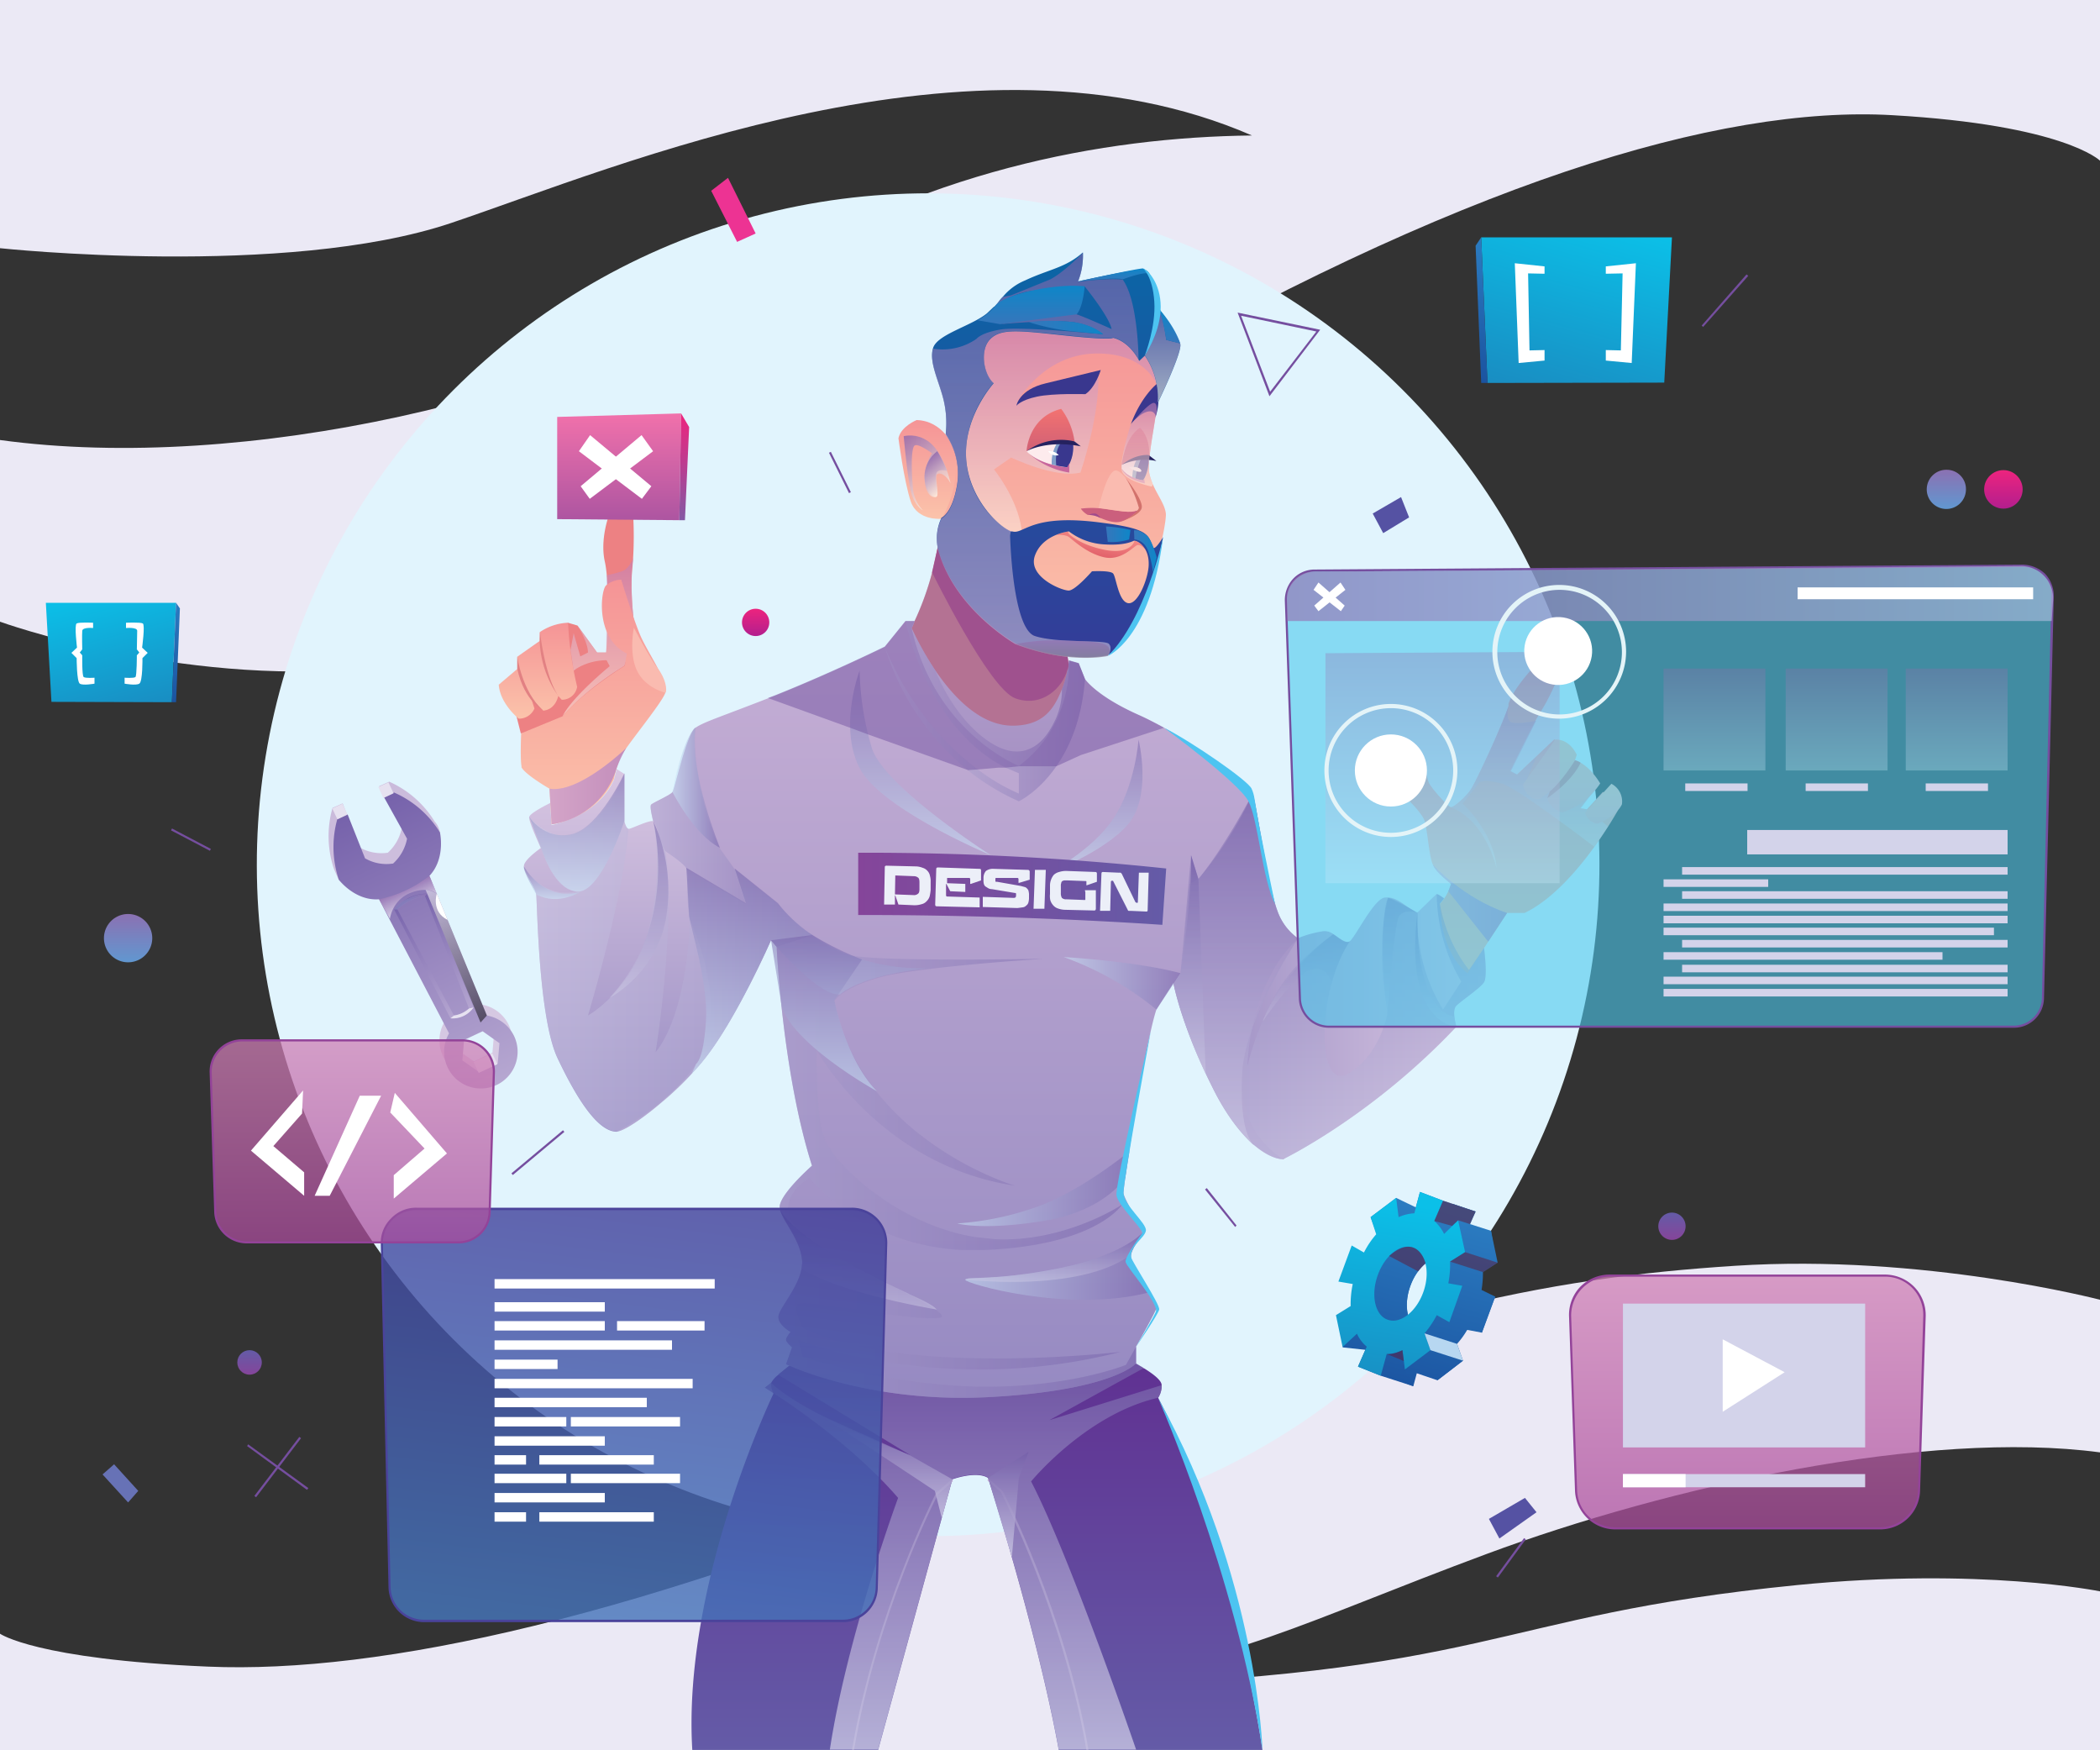 <?xml version="1.0" encoding="UTF-8"?>
<svg xmlns="http://www.w3.org/2000/svg" xmlns:xlink="http://www.w3.org/1999/xlink" viewBox="0 0 600 500">
  <rect x="0" y="0" width="600" height="500" fill="#333333" stroke="none"/>
  <defs>
    <style>.cls-1{isolation:isolate;}.cls-2{fill:#ebe9f5;}.cls-3{fill:#f1f1f4;}.cls-4{fill:#e1f4fd;}.cls-5{fill:url(#Áåçûìÿííûé_ãðàäèåíò_29);}.cls-6{fill:url(#Áåçûìÿííûé_ãðàäèåíò_28);}.cls-7{fill:#e6e1f0;}.cls-8{fill:url(#Áåçûìÿííûé_ãðàäèåíò_28-2);}.cls-10,.cls-9{opacity:0.62;}.cls-10,.cls-117,.cls-16,.cls-17,.cls-18,.cls-21,.cls-23,.cls-29,.cls-32,.cls-34,.cls-37,.cls-38,.cls-39,.cls-40,.cls-41,.cls-42,.cls-43,.cls-44,.cls-45,.cls-46,.cls-47,.cls-48,.cls-49,.cls-50,.cls-51,.cls-52,.cls-53,.cls-56,.cls-57,.cls-58,.cls-59,.cls-60,.cls-61,.cls-65,.cls-76,.cls-79,.cls-80,.cls-81,.cls-85,.cls-86,.cls-9,.cls-93,.cls-94,.cls-95,.cls-96,.cls-97,.cls-98{mix-blend-mode:multiply;}.cls-9{fill:url(#Áåçûìÿííûé_ãðàäèåíò_27);}.cls-10{fill:url(#Áåçûìÿííûé_ãðàäèåíò_94);}.cls-11,.cls-117,.cls-21,.cls-23,.cls-38,.cls-39,.cls-40,.cls-41,.cls-42,.cls-43,.cls-44,.cls-45,.cls-46,.cls-48,.cls-50,.cls-51,.cls-52,.cls-53,.cls-56,.cls-58,.cls-59,.cls-60,.cls-61,.cls-81{opacity:0.5;}.cls-11{mix-blend-mode:screen;fill:url(#Áåçûìÿííûé_ãðàäèåíò_95);}.cls-12{fill:#fff;}.cls-13{fill:url(#Áåçûìÿííûé_ãðàäèåíò_74);}.cls-14{fill:url(#Áåçûìÿííûé_ãðàäèåíò_26);}.cls-15{fill:url(#Áåçûìÿííûé_ãðàäèåíò_26-2);}.cls-16,.cls-17,.cls-18,.cls-47{opacity:0.76;}.cls-16{fill:url(#Áåçûìÿííûé_ãðàäèåíò_70);}.cls-17{fill:url(#Áåçûìÿííûé_ãðàäèåíò_70-2);}.cls-18{fill:url(#Áåçûìÿííûé_ãðàäèåíò_70-3);}.cls-19{fill:#f59084;}.cls-20{fill:url(#Áåçûìÿííûé_ãðàäèåíò_354);}.cls-21{fill:url(#Áåçûìÿííûé_ãðàäèåíò_70-4);}.cls-22{fill:url(#Áåçûìÿííûé_ãðàäèåíò_26-3);}.cls-23{fill:url(#Áåçûìÿííûé_ãðàäèåíò_70-5);}.cls-24{fill:url(#Áåçûìÿííûé_ãðàäèåíò_178);}.cls-25{fill:url(#Áåçûìÿííûé_ãðàäèåíò_55);}.cls-26{fill:#cb4f7b;}.cls-27{fill:#ed8183;}.cls-28{fill:url(#Áåçûìÿííûé_ãðàäèåíò_71);}.cls-29,.cls-34,.cls-65,.cls-76,.cls-79,.cls-80,.cls-91,.cls-93{opacity:0.6;}.cls-29{fill:url(#Áåçûìÿííûé_ãðàäèåíò_48);}.cls-30{fill:url(#Áåçûìÿííûé_ãðàäèåíò_71-2);}.cls-31{fill:#e28183;}.cls-32,.cls-37{opacity:0.91;}.cls-32{fill:url(#Áåçûìÿííûé_ãðàäèåíò_73);}.cls-33{fill:url(#Áåçûìÿííûé_ãðàäèåíò_71-3);}.cls-34{fill:url(#Áåçûìÿííûé_ãðàäèåíò_48-2);}.cls-35{fill:url(#Áåçûìÿííûé_ãðàäèåíò_64);}.cls-36{fill:url(#Áåçûìÿííûé_ãðàäèåíò_64-2);}.cls-37{fill:url(#Áåçûìÿííûé_ãðàäèåíò_73-2);}.cls-38{fill:url(#Áåçûìÿííûé_ãðàäèåíò_70-6);}.cls-39{fill:url(#Áåçûìÿííûé_ãðàäèåíò_70-7);}.cls-40{fill:url(#Áåçûìÿííûé_ãðàäèåíò_4);}.cls-41{fill:url(#Áåçûìÿííûé_ãðàäèåíò_4-2);}.cls-42{fill:url(#Áåçûìÿííûé_ãðàäèåíò_4-3);}.cls-43{fill:url(#Áåçûìÿííûé_ãðàäèåíò_4-4);}.cls-44{fill:url(#Áåçûìÿííûé_ãðàäèåíò_4-5);}.cls-45{fill:url(#Áåçûìÿííûé_ãðàäèåíò_4-6);}.cls-46{fill:url(#Áåçûìÿííûé_ãðàäèåíò_4-7);}.cls-47{fill:url(#Áåçûìÿííûé_ãðàäèåíò_70-8);}.cls-48{fill:url(#Áåçûìÿííûé_ãðàäèåíò_70-9);}.cls-49,.cls-57,.cls-94,.cls-95,.cls-96,.cls-97{opacity:0.3;}.cls-49{fill:url(#Áåçûìÿííûé_ãðàäèåíò_70-10);}.cls-50{fill:url(#Áåçûìÿííûé_ãðàäèåíò_4-8);}.cls-51{fill:url(#Áåçûìÿííûé_ãðàäèåíò_70-11);}.cls-52{fill:url(#Áåçûìÿííûé_ãðàäèåíò_4-9);}.cls-53{fill:url(#Áåçûìÿííûé_ãðàäèåíò_4-10);}.cls-54{fill:url(#Áåçûìÿííûé_ãðàäèåíò_25);}.cls-55{fill:#eceff8;}.cls-56{fill:url(#Áåçûìÿííûé_ãðàäèåíò_70-12);}.cls-57{fill:url(#Áåçûìÿííûé_ãðàäèåíò_70-13);}.cls-58{fill:url(#Áåçûìÿííûé_ãðàäèåíò_70-14);}.cls-59{fill:url(#Áåçûìÿííûé_ãðàäèåíò_70-15);}.cls-60{fill:url(#Áåçûìÿííûé_ãðàäèåíò_70-16);}.cls-61{fill:#7554a3;}.cls-62{fill:url(#Áåçûìÿííûé_ãðàäèåíò_71-4);}.cls-63{fill:url(#Áåçûìÿííûé_ãðàäèåíò_71-5);}.cls-64{fill:url(#Áåçûìÿííûé_ãðàäèåíò_387);}.cls-65{fill:url(#Áåçûìÿííûé_ãðàäèåíò_48-3);}.cls-66{fill:#39378e;}.cls-67{fill:url(#Áåçûìÿííûé_ãðàäèåíò_59);}.cls-68{fill:url(#Áåçûìÿííûé_ãðàäèåíò_184);}.cls-69{fill:#fdebed;}.cls-70{fill:#7f9ec9;}.cls-71{fill:#25225f;}.cls-72{fill:#c7669d;}.cls-73{fill:#cb5f7d;}.cls-74{fill:#a04b8c;}.cls-75{fill:#fabbb0;}.cls-76{fill:url(#Áåçûìÿííûé_ãðàäèåíò_48-4);}.cls-77{fill:url(#Áåçûìÿííûé_ãðàäèåíò_292);}.cls-78{fill:#d2726c;}.cls-79{fill:url(#Áåçûìÿííûé_ãðàäèåíò_35);}.cls-80{fill:url(#Áåçûìÿííûé_ãðàäèåíò_52);}.cls-81{fill:url(#Áåçûìÿííûé_ãðàäèåíò_397);}.cls-82{fill:url(#Áåçûìÿííûé_ãðàäèåíò_141);}.cls-83{fill:url(#Áåçûìÿííûé_ãðàäèåíò_141-2);}.cls-84{fill:url(#Áåçûìÿííûé_ãðàäèåíò_141-3);}.cls-85,.cls-86{opacity:0.8;}.cls-85{fill:url(#Áåçûìÿííûé_ãðàäèåíò_285);}.cls-86{fill:url(#Áåçûìÿííûé_ãðàäèåíò_285-2);}.cls-87{fill:#4dc4f1;}.cls-88{fill:url(#Áåçûìÿííûé_ãðàäèåíò_141-4);}.cls-89{fill:url(#Áåçûìÿííûé_ãðàäèåíò_141-5);}.cls-90{fill:url(#Áåçûìÿííûé_ãðàäèåíò_141-6);}.cls-91{fill:#4bc8ed;}.cls-92{fill:#754e9f;}.cls-93{fill:url(#Áåçûìÿííûé_ãðàäèåíò_89);}.cls-94{fill:url(#Áåçûìÿííûé_ãðàäèåíò_85);}.cls-95{fill:url(#Áåçûìÿííûé_ãðàäèåíò_85-2);}.cls-96{fill:url(#Áåçûìÿííûé_ãðàäèåíò_85-3);}.cls-97{fill:url(#Áåçûìÿííûé_ãðàäèåíò_85-4);}.cls-98{fill:#d3d3ea;}.cls-118,.cls-99{mix-blend-mode:soft-light;}.cls-100{fill:#e4f4f8;}.cls-101{fill:url(#Áåçûìÿííûé_ãðàäèåíò_65);}.cls-102{fill:url(#Áåçûìÿííûé_ãðàäèåíò_14);}.cls-103{opacity:0.81;fill:url(#Áåçûìÿííûé_ãðàäèåíò_115);}.cls-104{fill:#4a439b;}.cls-105{fill:url(#Áåçûìÿííûé_ãðàäèåíò_302);}.cls-106{fill:url(#Áåçûìÿííûé_ãðàäèåíò_302-2);}.cls-107{fill:url(#Áåçûìÿííûé_ãðàäèåíò_322);}.cls-108{fill:url(#Áåçûìÿííûé_ãðàäèåíò_322-2);}.cls-109{fill:url(#Áåçûìÿííûé_ãðàäèåíò_25-2);}.cls-110{fill:url(#Áåçûìÿííûé_ãðàäèåíò_25-3);}.cls-111,.cls-113{opacity:0.73;}.cls-111{fill:url(#Áåçûìÿííûé_ãðàäèåíò_97);}.cls-112{fill:#934399;}.cls-113{fill:url(#Áåçûìÿííûé_ãðàäèåíò_97-2);}.cls-114,.cls-115,.cls-116,.cls-117,.cls-118,.cls-122,.cls-123,.cls-124,.cls-125{fill-rule:evenodd;}.cls-114{fill:url(#Áåçûìÿííûé_ãðàäèåíò_206);}.cls-115{fill:url(#Áåçûìÿííûé_ãðàäèåíò_206-2);}.cls-116{fill:url(#Áåçûìÿííûé_ãðàäèåíò_107);}.cls-117{fill:#611735;}.cls-118{fill:#b7d7f1;}.cls-119{fill:#ed3393;}.cls-120{fill:#6772b6;}.cls-121{fill:#5552a3;}.cls-122{fill:url(#Áåçûìÿííûé_ãðàäèåíò_107-2);}.cls-123{fill:url(#Áåçûìÿííûé_ãðàäèåíò_206-3);}.cls-124{fill:url(#Áåçûìÿííûé_ãðàäèåíò_107-3);}.cls-125{fill:url(#Áåçûìÿííûé_ãðàäèåíò_206-4);}</style>
    <linearGradient id="Áåçûìÿííûé_ãðàäèåíò_29" x1="334.83" y1="-690.74" x2="334.83" y2="-778.81" gradientTransform="matrix(0.91, -0.42, 0.42, 0.91, 129.38, 1074.36)" gradientUnits="userSpaceOnUse">
      <stop offset="0" stop-color="#d8cbe4"></stop>
      <stop offset="1" stop-color="#cabadb"></stop>
    </linearGradient>
    <linearGradient id="Áåçûìÿííûé_ãðàäèåíò_28" x1="334.83" y1="-687.3" x2="334.83" y2="-775.37" gradientTransform="matrix(0.91, -0.42, 0.42, 0.91, 129.38, 1074.36)" gradientUnits="userSpaceOnUse">
      <stop offset="0" stop-color="#b6a7d1"></stop>
      <stop offset="1" stop-color="#7662ab"></stop>
    </linearGradient>
    <linearGradient id="Áåçûìÿííûé_ãðàäèåíò_28-2" x1="334.83" y1="-709.2" x2="334.83" y2="-746.32" xlink:href="#Áåçûìÿííûé_ãðàäèåíò_28"></linearGradient>
    <linearGradient id="Áåçûìÿííûé_ãðàäèåíò_27" x1="329.56" y1="-745.58" x2="340.1" y2="-745.58" gradientTransform="matrix(0.91, -0.42, 0.42, 0.91, 129.38, 1074.36)" gradientUnits="userSpaceOnUse">
      <stop offset="0" stop-color="#8d8bc3"></stop>
      <stop offset="1" stop-color="#a178b5"></stop>
    </linearGradient>
    <linearGradient id="Áåçûìÿííûé_ãðàäèåíò_94" x1="334.83" y1="-743.13" x2="334.83" y2="-749.51" gradientTransform="matrix(0.91, -0.42, 0.42, 0.91, 129.38, 1074.36)" gradientUnits="userSpaceOnUse">
      <stop offset="0" stop-color="#fff"></stop>
      <stop offset="1" stop-color="#a178b5"></stop>
    </linearGradient>
    <linearGradient id="Áåçûìÿííûé_ãðàäèåíò_95" x1="340.4" y1="-705.41" x2="340.4" y2="-746.33" gradientTransform="matrix(0.91, -0.42, 0.42, 0.91, 129.38, 1074.36)" gradientUnits="userSpaceOnUse">
      <stop offset="0" stop-color="#010101"></stop>
      <stop offset="1" stop-color="#fff"></stop>
    </linearGradient>
    <linearGradient id="Áåçûìÿííûé_ãðàäèåíò_74" x1="279.11" y1="499.95" x2="279.11" y2="389.59" gradientUnits="userSpaceOnUse">
      <stop offset="0" stop-color="#645ba7"></stop>
      <stop offset="1" stop-color="#603192"></stop>
    </linearGradient>
    <linearGradient id="Áåçûìÿííûé_ãðàäèåíò_26" x1="243.39" y1="461.2" x2="272.34" y2="461.2" gradientUnits="userSpaceOnUse">
      <stop offset="0" stop-color="#968ac2"></stop>
      <stop offset="1" stop-color="#c6afd5"></stop>
    </linearGradient>
    <linearGradient id="Áåçûìÿííûé_ãðàäèåíò_26-2" x1="5136.6" y1="461.21" x2="5165.54" y2="461.21" gradientTransform="matrix(-1, 0, 0, 1, 5447.63, 0)" xlink:href="#Áåçûìÿííûé_ãðàäèåíò_26"></linearGradient>
    <linearGradient id="Áåçûìÿííûé_ãðàäèåíò_70" x1="275.23" y1="499.95" x2="275.23" y2="389.59" gradientUnits="userSpaceOnUse">
      <stop offset="0" stop-color="#cecbe6"></stop>
      <stop offset="1" stop-color="#745fa9"></stop>
    </linearGradient>
    <linearGradient id="Áåçûìÿííûé_ãðàäèåíò_70-2" x1="288.07" y1="444.77" x2="288.07" y2="414.67" xlink:href="#Áåçûìÿííûé_ãðàäèåíò_70"></linearGradient>
    <linearGradient id="Áåçûìÿííûé_ãðàäèåíò_70-3" x1="253.21" y1="433.7" x2="253.21" y2="404.21" xlink:href="#Áåçûìÿííûé_ãðàäèåíò_70"></linearGradient>
    <linearGradient id="Áåçûìÿííûé_ãðàäèåíò_354" x1="283.12" y1="223.4" x2="283.12" y2="179.35" gradientUnits="userSpaceOnUse">
      <stop offset="0" stop-color="#d6cce5"></stop>
      <stop offset="1" stop-color="#f3edf6"></stop>
    </linearGradient>
    <linearGradient id="Áåçûìÿííûé_ãðàäèåíò_70-4" x1="260.44" y1="201.33" x2="305.8" y2="201.33" xlink:href="#Áåçûìÿííûé_ãðàäèåíò_70"></linearGradient>
    <linearGradient id="Áåçûìÿííûé_ãðàäèåíò_26-3" x1="270.15" y1="399.41" x2="270.15" y2="177.43" xlink:href="#Áåçûìÿííûé_ãðàäèåíò_26"></linearGradient>
    <linearGradient id="Áåçûìÿííûé_ãðàäèåíò_70-5" x1="178.03" y1="261.09" x2="232.09" y2="261.09" xlink:href="#Áåçûìÿííûé_ãðàäèåíò_70"></linearGradient>
    <linearGradient id="Áåçûìÿííûé_ãðàäèåíò_178" x1="176.36" y1="323.26" x2="176.36" y2="219.45" gradientUnits="userSpaceOnUse">
      <stop offset="0" stop-color="#968ac2"></stop>
      <stop offset="1" stop-color="#d9c7e2"></stop>
    </linearGradient>
    <linearGradient id="Áåçûìÿííûé_ãðàäèåíò_55" x1="354.86" y1="293.34" x2="424.51" y2="293.34" gradientUnits="userSpaceOnUse">
      <stop offset="0" stop-color="#a698c9"></stop>
      <stop offset="1" stop-color="#d9c7e2"></stop>
    </linearGradient>
    <linearGradient id="Áåçûìÿííûé_ãðàäèåíò_71" x1="153.7" y1="205.3" x2="153.7" y2="177.93" gradientUnits="userSpaceOnUse">
      <stop offset="0.02" stop-color="#fbc2aa"></stop>
      <stop offset="1" stop-color="#f59496"></stop>
    </linearGradient>
    <linearGradient id="Áåçûìÿííûé_ãðàäèåíò_48" x1="170.93" y1="204.65" x2="170.93" y2="159.34" gradientUnits="userSpaceOnUse">
      <stop offset="0" stop-color="#feeadb"></stop>
      <stop offset="0.99" stop-color="#c27db5"></stop>
    </linearGradient>
    <linearGradient id="Áåçûìÿííûé_ãðàäèåíò_71-2" x1="169.47" y1="235.47" x2="169.47" y2="165.63" xlink:href="#Áåçûìÿííûé_ãðàäèåíò_71"></linearGradient>
    <linearGradient id="Áåçûìÿííûé_ãðàäèåíò_73" x1="156.97" y1="224.57" x2="178.94" y2="224.57" gradientUnits="userSpaceOnUse">
      <stop offset="0.02" stop-color="#cfa2cb"></stop>
      <stop offset="0.99" stop-color="#bd89bd"></stop>
    </linearGradient>
    <linearGradient id="Áåçûìÿííûé_ãðàäèåíò_71-3" x1="425.95" y1="278.02" x2="425.95" y2="184.61" xlink:href="#Áåçûìÿííûé_ãðàäèåíò_71"></linearGradient>
    <linearGradient id="Áåçûìÿííûé_ãðàäèåíò_48-2" x1="436.98" y1="248.09" x2="436.98" y2="201.69" xlink:href="#Áåçûìÿííûé_ãðàäèåíò_48"></linearGradient>
    <linearGradient id="Áåçûìÿííûé_ãðàäèåíò_64" x1="446.14" y1="232.07" x2="446.14" y2="211.27" gradientUnits="userSpaceOnUse">
      <stop offset="0" stop-color="#f8afb0"></stop>
      <stop offset="0.98" stop-color="#fbc2aa"></stop>
    </linearGradient>
    <linearGradient id="Áåçûìÿííûé_ãðàäèåíò_64-2" x1="458.2" y1="235.28" x2="458.2" y2="223.87" xlink:href="#Áåçûìÿííûé_ãðàäèåíò_64"></linearGradient>
    <linearGradient id="Áåçûìÿííûé_ãðàäèåíò_73-2" x1="409.41" y1="258.01" x2="430.63" y2="258.01" xlink:href="#Áåçûìÿííûé_ãðàäèåíò_73"></linearGradient>
    <linearGradient id="Áåçûìÿííûé_ãðàäèåíò_70-6" x1="379.89" y1="331.24" x2="379.89" y2="226.69" xlink:href="#Áåçûìÿííûé_ãðàäèåíò_70"></linearGradient>
    <linearGradient id="Áåçûìÿííûé_ãðàäèåíò_70-7" x1="149.7" y1="310.17" x2="324.56" y2="310.17" xlink:href="#Áåçûìÿííûé_ãðàäèåíò_70"></linearGradient>
    <linearGradient id="Áåçûìÿííûé_ãðàäèåíò_4" x1="303.86" y1="280.91" x2="337.28" y2="280.91" gradientUnits="userSpaceOnUse">
      <stop offset="0" stop-color="#cdecfc"></stop>
      <stop offset="1" stop-color="#745fa9"></stop>
    </linearGradient>
    <linearGradient id="Áåçûìÿííûé_ãðàäèåíò_4-2" x1="273.54" y1="339.57" x2="322.66" y2="339.57" xlink:href="#Áåçûìÿííûé_ãðàäèåíò_4"></linearGradient>
    <linearGradient id="Áåçûìÿííûé_ãðàäèåíò_4-3" x1="275.82" y1="361.78" x2="328.3" y2="361.78" xlink:href="#Áåçûìÿííûé_ãðàäèåíò_4"></linearGradient>
    <linearGradient id="Áåçûìÿííûé_ãðàäèåíò_4-4" x1="230.65" y1="306.79" x2="230.65" y2="247.89" xlink:href="#Áåçûìÿííûé_ãðàäèåíò_4"></linearGradient>
    <linearGradient id="Áåçûìÿííûé_ãðàäèåíò_4-5" x1="235.4" y1="311.74" x2="235.4" y2="267.09" xlink:href="#Áåçûìÿííûé_ãðàäèåíò_4"></linearGradient>
    <linearGradient id="Áåçûìÿííûé_ãðàäèåíò_4-6" x1="164.84" y1="254.67" x2="164.84" y2="220.94" xlink:href="#Áåçûìÿííûé_ãðàäèåíò_4"></linearGradient>
    <linearGradient id="Áåçûìÿííûé_ãðàäèåíò_4-7" x1="192.13" y1="224.96" x2="205.73" y2="224.96" xlink:href="#Áåçûìÿííûé_ãðàäèåíò_4"></linearGradient>
    <linearGradient id="Áåçûìÿííûé_ãðàäèåíò_70-8" x1="339.91" y1="306.79" x2="339.91" y2="244.27" xlink:href="#Áåçûìÿííûé_ãðàäèåíò_70"></linearGradient>
    <linearGradient id="Áåçûìÿííûé_ãðàäèåíò_70-9" x1="410.2" y1="293.34" x2="410.2" y2="260.67" xlink:href="#Áåçûìÿííûé_ãðàäèåíò_70"></linearGradient>
    <linearGradient id="Áåçûìÿííûé_ãðàäèåíò_70-10" x1="373.15" y1="291.88" x2="373.15" y2="266.91" xlink:href="#Áåçûìÿííûé_ãðàäèåíò_70"></linearGradient>
    <linearGradient id="Áåçûìÿííûé_ãðàäèåíò_4-8" x1="157.78" y1="256.82" x2="157.78" y2="247.55" xlink:href="#Áåçûìÿííûé_ãðàäèåíò_4"></linearGradient>
    <linearGradient id="Áåçûìÿííûé_ãðàäèåíò_70-11" x1="182.55" y1="285.1" x2="182.55" y2="234.41" xlink:href="#Áåçûìÿííûé_ãðàäèåíò_70"></linearGradient>
    <linearGradient id="Áåçûìÿííûé_ãðàäèåíò_4-9" x1="312.97" y1="249.42" x2="312.97" y2="211.27" xlink:href="#Áåçûìÿííûé_ãðàäèåíò_4"></linearGradient>
    <linearGradient id="Áåçûìÿííûé_ãðàäèåíò_4-10" x1="262.99" y1="244.26" x2="262.99" y2="191.61" xlink:href="#Áåçûìÿííûé_ãðàäèåíò_4"></linearGradient>
    <linearGradient id="Áåçûìÿííûé_ãðàäèåíò_25" x1="245.22" y1="253.89" x2="333.15" y2="253.89" gradientUnits="userSpaceOnUse">
      <stop offset="0" stop-color="#85459a"></stop>
      <stop offset="1" stop-color="#645ba7"></stop>
    </linearGradient>
    <linearGradient id="Áåçûìÿííûé_ãðàäèåíò_70-12" x1="252.8" y1="203.15" x2="310.03" y2="203.15" xlink:href="#Áåçûìÿííûé_ãðàäèåíò_70"></linearGradient>
    <linearGradient id="Áåçûìÿííûé_ãðàäèåíò_70-13" x1="399.91" y1="289.62" x2="399.91" y2="256.5" xlink:href="#Áåçûìÿííûé_ãðàäèåíò_70"></linearGradient>
    <linearGradient id="Áåçûìÿííûé_ãðàäèåíò_70-14" x1="353.1" y1="326.98" x2="353.1" y2="226.69" xlink:href="#Áåçûìÿííûé_ãðàäèåíò_70"></linearGradient>
    <linearGradient id="Áåçûìÿííûé_ãðàäèåíò_70-15" x1="245.28" y1="374.09" x2="245.28" y2="345.34" xlink:href="#Áåçûìÿííûé_ãðàäèåíò_70"></linearGradient>
    <linearGradient id="Áåçûìÿííûé_ãðàäèåíò_70-16" x1="301.13" y1="366.19" x2="301.13" y2="352.23" xlink:href="#Áåçûìÿííûé_ãðàäèåíò_70"></linearGradient>
    <linearGradient id="Áåçûìÿííûé_ãðàäèåíò_71-4" x1="300.51" y1="186.73" x2="300.51" y2="91.22" xlink:href="#Áåçûìÿííûé_ãðàäèåíò_71"></linearGradient>
    <linearGradient id="Áåçûìÿííûé_ãðàäèåíò_71-5" x1="264.9" y1="148.19" x2="264.9" y2="120.03" xlink:href="#Áåçûìÿííûé_ãðàäèåíò_71"></linearGradient>
    <linearGradient id="Áåçûìÿííûé_ãðàäèåíò_387" x1="313.79" y1="158.84" x2="314.97" y2="152.69" gradientUnits="userSpaceOnUse">
      <stop offset="0" stop-color="#e2626b"></stop>
      <stop offset="1" stop-color="#f48885"></stop>
    </linearGradient>
    <linearGradient id="Áåçûìÿííûé_ãðàäèåíò_48-3" x1="303.13" y1="154.14" x2="303.13" y2="92.61" xlink:href="#Áåçûìÿííûé_ãðàäèåíò_48"></linearGradient>
    <linearGradient id="Áåçûìÿííûé_ãðàäèåíò_59" x1="300.13" y1="128.94" x2="300.13" y2="116.75" gradientUnits="userSpaceOnUse">
      <stop offset="0" stop-color="#d06075"></stop>
      <stop offset="1" stop-color="#f37271"></stop>
    </linearGradient>
    <linearGradient id="Áåçûìÿííûé_ãðàäèåíò_184" x1="324.44" y1="132.81" x2="324.44" y2="122.2" gradientUnits="userSpaceOnUse">
      <stop offset="0" stop-color="#d06075"></stop>
      <stop offset="1" stop-color="#f48080"></stop>
    </linearGradient>
    <linearGradient id="Áåçûìÿííûé_ãðàäèåíò_48-4" x1="325.44" y1="138.98" x2="325.44" y2="115.11" xlink:href="#Áåçûìÿííûé_ãðàäèåíò_48"></linearGradient>
    <linearGradient id="Áåçûìÿííûé_ãðàäèåíò_292" x1="301.79" y1="187.93" x2="301.79" y2="72.1" gradientUnits="userSpaceOnUse">
      <stop offset="0" stop-color="#343c98"></stop>
      <stop offset="1" stop-color="#0a66a6"></stop>
    </linearGradient>
    <linearGradient id="Áåçûìÿííûé_ãðàäèåíò_35" x1="332.22" y1="114.99" x2="332.22" y2="88.27" gradientUnits="userSpaceOnUse">
      <stop offset="0" stop-color="#feeadb"></stop>
      <stop offset="0.99" stop-color="#8062aa"></stop>
    </linearGradient>
    <linearGradient id="Áåçûìÿííûé_ãðàäèåíò_52" x1="295.8" y1="187.93" x2="295.8" y2="72.1" gradientUnits="userSpaceOnUse">
      <stop offset="0" stop-color="#ccc2da"></stop>
      <stop offset="0.99" stop-color="#8062aa"></stop>
    </linearGradient>
    <linearGradient id="Áåçûìÿííûé_ãðàäèåíò_397" x1="303.57" y1="187.91" x2="303.57" y2="182.93" gradientUnits="userSpaceOnUse">
      <stop offset="0" stop-color="#786e7f"></stop>
      <stop offset="1" stop-color="#976aad"></stop>
    </linearGradient>
    <linearGradient id="Áåçûìÿííûé_ãðàäèåíò_141" x1="318.17" y1="80.42" x2="318.17" y2="76.72" gradientUnits="userSpaceOnUse">
      <stop offset="0" stop-color="#3676bb"></stop>
      <stop offset="1" stop-color="#0e86c8"></stop>
    </linearGradient>
    <linearGradient id="Áåçûìÿííûé_ãðàäèåíò_141-2" x1="294.62" y1="92.59" x2="294.62" y2="81.66" xlink:href="#Áåçûìÿííûé_ãðàäèåíò_141"></linearGradient>
    <linearGradient id="Áåçûìÿííûé_ãðàäèåíò_141-3" x1="334.23" y1="98.13" x2="334.23" y2="88.27" xlink:href="#Áåçûìÿííûé_ãðàäèåíò_141"></linearGradient>
    <linearGradient id="Áåçûìÿííûé_ãðàäèåíò_285" x1="269.01" y1="141.52" x2="256.39" y2="126.07" gradientUnits="userSpaceOnUse">
      <stop offset="0" stop-color="#feeadb"></stop>
      <stop offset="0.99" stop-color="#8f68ad"></stop>
    </linearGradient>
    <linearGradient id="Áåçûìÿííûé_ãðàäèåíò_285-2" x1="270.33" y1="139.53" x2="264.12" y2="131.93" xlink:href="#Áåçûìÿííûé_ãðàäèåíò_285"></linearGradient>
    <linearGradient id="Áåçûìÿííûé_ãðàäèåíò_141-4" x1="293.89" y1="93.57" x2="315.25" y2="93.57" xlink:href="#Áåçûìÿííûé_ãðàäèåíò_141"></linearGradient>
    <linearGradient id="Áåçûìÿííûé_ãðàäèåíò_141-5" x1="324.01" y1="157.45" x2="330.49" y2="157.45" xlink:href="#Áåçûìÿííûé_ãðàäèåíò_141"></linearGradient>
    <linearGradient id="Áåçûìÿííûé_ãðàäèåíò_141-6" x1="316.02" y1="152.63" x2="323" y2="152.63" xlink:href="#Áåçûìÿííûé_ãðàäèåíò_141"></linearGradient>
    <linearGradient id="Áåçûìÿííûé_ãðàäèåíò_89" x1="367.56" y1="169.58" x2="586.59" y2="169.58" gradientUnits="userSpaceOnUse">
      <stop offset="0" stop-color="#976aad"></stop>
      <stop offset="1" stop-color="#b2c0e2"></stop>
    </linearGradient>
    <linearGradient id="Áåçûìÿííûé_ãðàäèåíò_85" x1="412.11" y1="252.31" x2="412.11" y2="186.25" gradientUnits="userSpaceOnUse">
      <stop offset="0" stop-color="#cdecfc"></stop>
      <stop offset="1" stop-color="#976aad"></stop>
    </linearGradient>
    <linearGradient id="Áåçûìÿííûé_ãðàäèåíò_85-2" x1="524.76" y1="220.1" x2="524.76" y2="191" xlink:href="#Áåçûìÿííûé_ãðàäèåíò_85"></linearGradient>
    <linearGradient id="Áåçûìÿííûé_ãðàäèåíò_85-3" x1="559.1" y1="220.1" x2="559.1" y2="191" xlink:href="#Áåçûìÿííûé_ãðàäèåíò_85"></linearGradient>
    <linearGradient id="Áåçûìÿííûé_ãðàäèåíò_85-4" x1="489.86" y1="220.1" x2="489.86" y2="191" xlink:href="#Áåçûìÿííûé_ãðàäèåíò_85"></linearGradient>
    <linearGradient id="Áåçûìÿííûé_ãðàäèåíò_65" x1="176.89" y1="148.6" x2="176.89" y2="118.14" gradientUnits="userSpaceOnUse">
      <stop offset="0" stop-color="#ad55a1"></stop>
      <stop offset="1" stop-color="#f171ab"></stop>
    </linearGradient>
    <linearGradient id="Áåçûìÿííûé_ãðàäèåíò_14" x1="195.51" y1="148.6" x2="195.51" y2="118.14" gradientUnits="userSpaceOnUse">
      <stop offset="0" stop-color="#8458a4"></stop>
      <stop offset="1" stop-color="#ed247e"></stop>
    </linearGradient>
    <linearGradient id="Áåçûìÿííûé_ãðàäèåíò_115" x1="171.6" y1="469.48" x2="188.08" y2="338.33" gradientUnits="userSpaceOnUse">
      <stop offset="0" stop-color="#4577bc"></stop>
      <stop offset="1" stop-color="#423e99"></stop>
    </linearGradient>
    <linearGradient id="Áåçûìÿííûé_ãðàäèåíò_302" x1="556.15" y1="145.29" x2="556.15" y2="134.23" gradientUnits="userSpaceOnUse">
      <stop offset="0" stop-color="#6197d0"></stop>
      <stop offset="1" stop-color="#8b71b2"></stop>
    </linearGradient>
    <linearGradient id="Áåçûìÿííûé_ãðàäèåíò_302-2" x1="36.59" y1="274.85" x2="36.59" y2="261.09" xlink:href="#Áåçûìÿííûé_ãðàäèåíò_302"></linearGradient>
    <linearGradient id="Áåçûìÿííûé_ãðàäèåíò_322" x1="572.39" y1="145.29" x2="572.39" y2="134.23" gradientUnits="userSpaceOnUse">
      <stop offset="0" stop-color="#b31e8e"></stop>
      <stop offset="1" stop-color="#ed247e"></stop>
    </linearGradient>
    <linearGradient id="Áåçûìÿííûé_ãðàäèåíò_322-2" x1="215.9" y1="181.68" x2="215.9" y2="173.86" xlink:href="#Áåçûìÿííûé_ãðàäèåíò_322"></linearGradient>
    <linearGradient id="Áåçûìÿííûé_ãðàäèåíò_25-2" x1="477.74" y1="354.17" x2="477.74" y2="346.36" xlink:href="#Áåçûìÿííûé_ãðàäèåíò_25"></linearGradient>
    <linearGradient id="Áåçûìÿííûé_ãðàäèåíò_25-3" x1="71.33" y1="392.73" x2="71.33" y2="385.74" xlink:href="#Áåçûìÿííûé_ãðàäèåíò_25"></linearGradient>
    <linearGradient id="Áåçûìÿííûé_ãðàäèåíò_97" x1="100.65" y1="354.93" x2="100.65" y2="297.2" gradientUnits="userSpaceOnUse">
      <stop offset="0" stop-color="#aa4b9c"></stop>
      <stop offset="1" stop-color="#ce7db4"></stop>
    </linearGradient>
    <linearGradient id="Áåçûìÿííûé_ãðàäèåíò_97-2" x1="499.23" y1="436.64" x2="499.23" y2="364.42" xlink:href="#Áåçûìÿííûé_ãðàäèåíò_97"></linearGradient>
    <linearGradient id="Áåçûìÿííûé_ãðàäèåíò_206" x1="516.91" y1="972.27" x2="510.76" y2="919.45" gradientTransform="matrix(0.97, 0.26, -0.26, 0.97, 159.19, -676.96)" gradientUnits="userSpaceOnUse">
      <stop offset="0" stop-color="#1b53a0"></stop>
      <stop offset="1" stop-color="#2b7cc1"></stop>
    </linearGradient>
    <linearGradient id="Áåçûìÿííûé_ãðàäèåíò_206-2" x1="510.94" y1="972.47" x2="510.94" y2="918.35" xlink:href="#Áåçûìÿííûé_ãðàäèåíò_206"></linearGradient>
    <linearGradient id="Áåçûìÿííûé_ãðàäèåíò_107" x1="526.15" y1="856.78" x2="522.17" y2="822.62" gradientTransform="matrix(0.94, 0.33, -0.52, 1.49, 342.23, -1053.61)" gradientUnits="userSpaceOnUse">
      <stop offset="0" stop-color="#198dc2"></stop>
      <stop offset="1" stop-color="#0bc0e8"></stop>
    </linearGradient>
    <linearGradient id="Áåçûìÿííûé_ãðàäèåíò_107-2" x1="442.47" y1="114.1" x2="456.49" y2="62.04" gradientTransform="matrix(1, 0, 0, 1, 0, 0)" xlink:href="#Áåçûìÿííûé_ãðàäèåíò_107"></linearGradient>
    <linearGradient id="Áåçûìÿííûé_ãðàäèåíò_206-3" x1="418.37" y1="108.09" x2="428.83" y2="69.27" gradientTransform="matrix(1, 0, 0, 1, 0, 0)" xlink:href="#Áåçûìÿííûé_ãðàäèåíò_206"></linearGradient>
    <linearGradient id="Áåçûìÿííûé_ãðàäèåíò_107-3" x1="4969.48" y1="203.75" x2="4979.03" y2="168.26" gradientTransform="matrix(-1, 0, 0, 1, 5006.66, 0)" xlink:href="#Áåçûìÿííûé_ãðàäèåíò_107"></linearGradient>
    <linearGradient id="Áåçûìÿííûé_ãðàäèåíò_206-4" x1="4953.05" y1="199.66" x2="4960.18" y2="173.19" gradientTransform="matrix(-1, 0, 0, 1, 5006.66, 0)" xlink:href="#Áåçûìÿííûé_ãðàäèåíò_206"></linearGradient>
  </defs>
  <title>Web Development Blueprint</title>
  <g class="cls-1">
    <g id="Layer_1" data-name="Layer 1">
      <path class="cls-2" d="M0,0V70.9s81.6,8.7,128.9-7.2,149.2-59.6,228.8-25C315,39.2,263.1,48.8,213.1,81S70.2,135.3,0,125.7v51.9S50.5,195.9,104.3,191s104.2-17.7,208.4-78.3S491.4,30.1,540.6,32.9s59.4,13,59.4,13V0Z"></path>
      <path class="cls-2" d="M600,500V454.6s-34.1-7-86.5-1.8c-89.5,8.9-84.8,25.6-212.3,29.3,51.3-7,71.6-18.9,123.6-38.2s125.7-35.6,175.2-29V371.3s-50.5-13.2-104.3-9.7-104.2,12.9-208.4,56.7S108.6,478.2,59.4,476.1,0,466.7,0,466.7V500Z"></path>
      <path class="cls-3" d="M115.7,247.7a.4.4,0,0,1,.4-.4l8.3.2a5.6,5.6,0,0,1,2.1.4,2.8,2.8,0,0,1,1.4.9,3.7,3.7,0,0,1,.7,1.4,5.5,5.5,0,0,1,.2,1.8v2.3l-.3,1.8a3.4,3.4,0,0,1-.9,1.4,2.7,2.7,0,0,1-1.4.8,6.6,6.6,0,0,1-2.1.3l-4.5-.2-.9-2.6h-.1v2.6h-3.1Zm2.9,7.8,5.3.2a1.7,1.7,0,0,0,1.3-.4c.3-.2.4-.7.4-1.3v-1.9c0-.7-.1-1.2-.4-1.4s-.6-.4-1.2-.4l-5.1-.2h-.2Z"></path>
      <path class="cls-3" d="M133.3,252.5h-.1v3.4a.2.2,0,0,0,.2.2l9.3.3v2.8l-12.3-.3c-.3,0-.4-.2-.4-.5l.3-10.2c0-.3.2-.4.5-.4l11.8.4c.3,0,.5.1.5.4v2.9l-2.9,1h-.2v-1.5a.2.2,0,0,0-.2-.2h-6.4v1.5l5.2.2v2.3l-4.3-.2Z"></path>
      <path class="cls-3" d="M154.1,252.2h-.2V251l-.2-.2h-6.3c-.1.1-.1.2-.1.4v.2c0,.3,0,.4.1.5h.4l6.8,1.2,1.1.3a1.3,1.3,0,0,1,.7.5,1.2,1.2,0,0,1,.4.8,3.7,3.7,0,0,1,.1,1.1v.9a5,5,0,0,1-.2,1.2,1.6,1.6,0,0,1-.6.8,1.6,1.6,0,0,1-1,.5l-1.5.2-9.9-.3v-2.9l8.8.3a.8.8,0,0,0,.6-.2,2,2,0,0,0,.1-.5v-.3c0-.2,0-.3-.1-.4h-.4l-6.6-1.1a2,2,0,0,1-1.1-.3l-.8-.5a1.6,1.6,0,0,1-.4-.7,3.7,3.7,0,0,1-.1-1.1v-.8a3,3,0,0,1,.7-1.8,3.4,3.4,0,0,1,2.2-.6l9.8.3a.5.5,0,0,1,.5.5v2.3Z"></path>
      <path class="cls-3" d="M158.2,259.6l.3-11.1h3.2l-.4,11.1Z"></path>
      <path class="cls-3" d="M173,255.3v-.5a.9.9,0,0,1-.1-.5H176v5.4c-.1.3-.2.4-.4.4l-8.4-.2a6.5,6.5,0,0,1-2.1-.4,3,3,0,0,1-1.3-.9,3.9,3.9,0,0,1-.8-1.4,5.5,5.5,0,0,1-.1-1.8v-2.3a4.8,4.8,0,0,1,.3-1.8,4.7,4.7,0,0,1,.8-1.4,3.6,3.6,0,0,1,1.5-.8,5.8,5.8,0,0,1,2.1-.3l8.3.3a.4.4,0,0,1,.4.4v2.4l-2.9,1H173v-1.1c0-.1-.1-.1-.2-.1l-5.2-.2h-.8l-.5.2a.9.9,0,0,0-.3.6c-.1.2-.1.5-.2.8v2a2.6,2.6,0,0,0,.3,1.4,1.7,1.7,0,0,0,1.3.4l5.2.2a.2.2,0,0,0,.2-.2Z"></path>
      <path class="cls-3" d="M182.6,249.3h.5l.3.3,3.9,8.1.3.2h.2a.2.2,0,0,0,.2-.2l.3-8.4h2.8l-.3,10.7c0,.3-.1.4-.4.4l-4.5-.2h-.5l-.3-.3-4.1-8.1c-.1-.1-.1-.2-.3-.2h-.1a.3.3,0,0,0-.3.3l-.2,8.3h-2.9l.3-10.6c.1-.3.2-.5.5-.5Z"></path>
      <circle class="cls-4" cx="265.2" cy="247" r="191.8" transform="translate(-97 259.9) rotate(-45)"></circle>
      <path class="cls-5" d="M124.2,234.7a29.1,29.1,0,0,0-13-11.4l-2.9,1.3,6.5,11.9a12.9,12.9,0,0,1-4,7.1h0a12.6,12.6,0,0,1-8-1.5l-4.9-12.6L95,230.8a29.5,29.5,0,0,0,.4,17.4s1.2,2.8,1.4,3.1,4.2,2.9,10,2.5l20.1,38.3a10.4,10.4,0,1,0,18.5.8,10.5,10.5,0,0,0-7.7-5.9l-16.5-39.9c3.9-4.1,4.8-7.4,4.5-9.3S124.2,234.7,124.2,234.7Zm16.5,66-5.3,2.5-4.8-3.4.5-5.8,5.3-2.5,4.8,3.3Z"></path>
      <path class="cls-6" d="M125.7,237.8a29.1,29.1,0,0,0-13.1-11.4l-2.9,1.3,6.6,11.9a12.9,12.9,0,0,1-4,7.1h-.1a12.3,12.3,0,0,1-7.9-1.5l-5-12.6-2.9,1.3a29.5,29.5,0,0,0,.4,17.4s4.6,6.1,11.5,5.6l20,38.3a10.5,10.5,0,1,0,18.6.8,10.7,10.7,0,0,0-7.8-5.9l-16.4-39.9C127.4,245.2,125.7,237.8,125.7,237.8Zm16.5,66-5.3,2.5-4.8-3.4.5-5.8,5.3-2.5,4.8,3.4Z"></path>
      <rect class="cls-7" x="95.6" y="230" width="3.2" height="3.44" transform="translate(-88.9 62.9) rotate(-25)"></rect>
      <rect class="cls-7" x="108.8" y="223.8" width="3.2" height="3.44" transform="translate(-85.1 68) rotate(-25)"></rect>
      <rect class="cls-7" x="135.9" y="301.8" width="5.9" height="3.44" transform="translate(-115.4 87.3) rotate(-25)"></rect>
      <path class="cls-8" d="M112.6,259.8l16.1,31.1a8,8,0,0,0,6.6-3.1l-13.2-32.5C116.2,255.1,112.6,259.8,112.6,259.8ZM134,288.1a10.8,10.8,0,0,1-2.1,1.4,7.9,7.9,0,0,1-2.2.6l-16.2-30.4a15.3,15.3,0,0,1,3.9-2.6,14.2,14.2,0,0,1,4-1.2Z"></path>
      <path class="cls-7" d="M134,288.1l1.3-.3a7.2,7.2,0,0,1-6.6,3.1l1-.8A8.1,8.1,0,0,0,134,288.1Z"></path>
      <path class="cls-9" d="M112.6,259.8h.9a15.3,15.3,0,0,1,7.9-3.8l.7-.6a10.3,10.3,0,0,0-5.3,1.2A9.4,9.4,0,0,0,112.6,259.8Z"></path>
      <path class="cls-10" d="M108.3,256.9a34.8,34.8,0,0,0,14.4-6.7l2.1,5.1s-2.4-2.3-7.6-.2-5.8,7.4-5.8,7.4Z"></path>
      <path class="cls-11" d="M124.8,255.3a7.2,7.2,0,0,0-3.2-1.1l15.7,37.9,1.8-2Z"></path>
      <path class="cls-12" d="M124.8,255.3s-1.7,5.1,3.1,7.5Z"></path>
      <path class="cls-13" d="M360.7,499.9H302.5c-6.1-33.7-20.2-77.7-20.2-77.7-3.4-2.1-10.2.4-10.2.4l-21.2,77.3H197.8C194.9,452.2,221,398.1,221,398.1h0a6.2,6.2,0,0,1-.7-3,7.2,7.2,0,0,1,2-2.3l3.2-2.6,99.1-.6,2.2,1.3h.1c2.1,1.3,5,3.3,5,4.8a6.3,6.3,0,0,1-1,3.6h0C352.1,439.5,360.7,499.9,360.7,499.9Z"></path>
      <path class="cls-14" d="M244,500h-.6c6.8-39.8,23.9-73.2,24.1-73.6h.1l4.3-3.8.4.5-4.3,3.8C267.2,428.2,250.6,461,244,500Z"></path>
      <path class="cls-15" d="M310.4,500c-6.6-39-23.7-72.2-24.4-73.7l-3.9-3.4.4-.5,4,3.6c.2.3,17.8,34.1,24.5,73.9Z"></path>
      <path class="cls-16" d="M331.9,395.7a6.3,6.3,0,0,1-1,3.6h0c-20.6,4.7-36.3,23.9-36.3,23.9,11.2,21.6,30,76.6,30,76.6H302.5c-6.1-33.7-20.2-77.7-20.2-77.7-3.4-2.1-10.2.4-10.2.4l-21.2,77.3H237.1c4.9-32.3,19.5-71.9,19.5-71.9-14.3-16.6-35.6-29.9-35.6-29.9h0l-2.5-1.6,1.8-1.4c9.2,8.9,38.9,20.4,39.8,20.7l-37.8-23,3.2-2.6,99.1-.6,2.2,1.3-27,14.9Z"></path>
      <polygon class="cls-17" points="282.3 422.2 293.9 414.7 291.1 422.2 289.1 444.8 282.3 422.2"></polygon>
      <polygon class="cls-18" points="272.1 422.6 260.1 415.8 234.3 404.2 267.1 425.9 269.1 433.7 272.1 422.6"></polygon>
      <path class="cls-19" d="M305.3,190.2a6.2,6.2,0,0,1,.1.9c-.6,2.5-1.3,4.8-2,7a63.2,63.2,0,0,1-7.7,15,34.5,34.5,0,0,1-3.4,3.9c-18.1-5.7-26.9-23.3-30.4-32.1h0c-.7-1.7-1.1-3-1.4-3.9h0l-.3-1.1a.8.8,0,0,0,.2-.5h.1a15.4,15.4,0,0,0,.8-1.9,81.8,81.8,0,0,0,5-13.8c.9-3.2,1.3-5.7,1.6-7.1a6.7,6.7,0,0,0,.1-1l8.4,4.4,29,15.4a48.8,48.8,0,0,0-.6,7.3c0,1.6,0,3,.1,4.1s.3,2.6.4,3.3h0Z"></path>
      <path class="cls-20" d="M297.2,218.9a22.2,22.2,0,0,1-5.9,4.4h-.4c-.6-.4-2.8-1.7-5.7-3.9-7.5-5.7-20.2-17.2-23.8-32.8h0a56.2,56.2,0,0,1-.9-5.7h0a9.2,9.2,0,0,0-.1-1.6,89.4,89.4,0,0,0,6.9,12.3c5.1,7.5,12.8,15.7,22,15.7s12-5.3,14.1-10.4a27.3,27.3,0,0,0,1.6-5.6h.1a3.6,3.6,0,0,1,.2-1.1h0v-.4a6.2,6.2,0,0,0,.1-.9S308.5,207.7,297.2,218.9Z"></path>
      <path class="cls-21" d="M297.2,218.9a22.2,22.2,0,0,1-5.9,4.4h-.4c-.6-.4-2.8-1.7-5.7-3.9-7.5-5.7-20.2-17.2-23.8-32.8h0a56.2,56.2,0,0,1-.9-5.7h0a9.2,9.2,0,0,0-.1-1.6,89.4,89.4,0,0,0,6.9,12.3s5,13.7,15.8,20.6c5.4,3.4,9.5,2.9,12.6.9s4.9-5.5,6.1-8.1a21.5,21.5,0,0,0,1.6-6.9v-1.2a27.3,27.3,0,0,0,1.6-5.6h.1a3.6,3.6,0,0,1,.2-1.1h0v-.4a6.2,6.2,0,0,0,.1-.9S308.5,207.7,297.2,218.9Z"></path>
      <path class="cls-22" d="M366.7,331.1h-.2c-1,.1-4.1-.5-8.3-4.1h-.1c-3.4-3.1-7.6-8.1-11.7-16.4C338.1,294,335.7,283,335.3,281v-.3l-4.9,7.7c-3.3,9.9-9.5,50.7-9.4,52.4s5.6,10.4,5.4,11.4h0c-.1,1.1-2.5,3.4-3.2,6s2.8,7,5.1,11h0c1.2,2.1,2.1,3.8,2.1,4.5s-5.8,11-5.8,11v4.9h-.1l-.3.2-.2.2c-2.2,1.8-11.7,7.5-41.2,9.1-34.9,1.9-58.2-9.4-58.2-9.4l1.7-4.8s-1.6-1.4-1.7-2.1,1.3-2.3,1.3-2.3-3.5-1.9-3.5-4.3,7-9.6,6.8-15.8-5.7-11.7-6.4-15.2,9.2-12.2,9.2-12.2c-8.5-26.7-10.1-62.6-10.1-62.6l-1.6-1.9s-10.1,23-19.3,34.3c-1,1.3-2.2,2.6-3.4,3.9a93.9,93.9,0,0,1-7.9,7.6c-6.3,5.5-12,9.1-13.5,8.9s-11.7-19-11.3-38c.2-9.1,5.6-19.2,11.3-27.3l1.8-2.5a136.8,136.8,0,0,1,9.7-11.7l1.2-1.2s-1.3-4.1-2.2-7.7a.4.4,0,0,0-.1-.3h0c-.5-2.2-.9-4.1-.6-4.6s5.4-2.7,6.1-3.6,4.1-16.7,6.6-18.4,6.6-2.9,20.7-8.4l2.1-.8c15.8-6.3,31.3-13.9,31.3-13.9l5.9-7.3h2.6l-.8,1.9h-.1c.5,1.9.9,3.7,1.5,5.5h0c8.2,25.7,29.2,34,29.2,34,14.6-10.7,14.3-27.8,14.3-27.8v-2.4l2.8.8L310,194s3.2,4.9,15.7,10.4c2.2,1,4.5,2.2,6.9,3.5,11.5,6.6,24.3,16.6,25.3,18.8a5.3,5.3,0,0,1,.3,1.1h0c1.3,5.3,4.1,25.1,6.7,32.2a16.2,16.2,0,0,0,6,8.1h0a10.6,10.6,0,0,0,2.4,1.2l.6,3.3C379.3,306.5,369,329.5,366.7,331.1Z"></path>
      <path class="cls-23" d="M232.1,267.1l-10.2,3.4-1.6-1.9s-10.1,23-19.3,34.3c-1,1.3-2.2,2.6-3.4,3.9a93.9,93.9,0,0,1-7.9,7.6L182,280.9l-4-25.4a136.8,136.8,0,0,1,9.7-11.7l1.2-1.2s-1.3-4.1-2.2-7.7a.4.4,0,0,0-.1-.3h0c-.5-2.2-.9-4.1-.6-4.6s5.4-2.7,6.1-3.6,4.1-16.7,6.6-18.4c0,0-1.6,15.1,7,34.4l4.2,5.9,12.4,9.9S227,264.2,232.1,267.1Z"></path>
      <path class="cls-24" d="M202.6,294.5c-2.2,16.2-26.4,28.8-26.4,28.8-5.4,0-11.4-9.4-16.9-21s-5.8-44.8-6.1-46.8-3.3-6.2-3.5-8,4.9-5.3,4.9-5.3h-.1c-.5-1.2-3.5-7.6-3.3-8.8s6-4,6-4l.4,6.3s13.3-2.6,17.8-12.9l.8-3.1,2.2,1.4v13.6s.5,2.1,1.2,2.1,5.9-2.6,7-2.2,2.2,7.6,3.6,8.6,5.3,3.6,5.9,4.9.3,2.7.3,5.1a68.7,68.7,0,0,0,.5,8.6C197.8,265.2,204.8,278.3,202.6,294.5Z"></path>
      <path class="cls-25" d="M424,280.6c-1.1,1.7-6.5,5.3-7.9,6.7s0,6,0,6c-23,24.4-47,36.6-49.4,37.8h-.2c-14.4-9.7-13.2-25.6-8.4-39.1a101.6,101.6,0,0,1,12.8-24h0a30.4,30.4,0,0,1,7.3-2,4.3,4.3,0,0,1,2.7.8c1.8,1.1,3.3,2.8,4.7,2.1s6.9-12.2,10.1-12.5,5.3,2,7.4,3.3,1.6,1,1.9.9,5.2-5.1,5.5-5.2,2.1,1.2,2.1,1.2l-1.2,1.5a43.1,43.1,0,0,0,8.3,18.9l4.3-6.3S425.1,278.9,424,280.6Z"></path>
      <path class="cls-26" d="M305.3,189.8v.4c-.1.4-.1.7-.2,1H305c-1.4,5.4-7.4,11-14.9,8.3s-23.8-36-23.8-36l1.6-7.1,37,30.2.4,2.9Z"></path>
      <path class="cls-27" d="M182,183.7s-2.3-12.5-1.3-21.7a104.1,104.1,0,0,0-.2-19.7s-2.3-.9-3.9,0-5.5,10.5-3.8,18.1.4,26,.4,26h-2.6l-5.6-7.7-2.7-.8s-15.8,14.9-15.5,23.7l2,7.9,19.4-.7,12.7-14.5Z"></path>
      <path class="cls-28" d="M162.3,177.9a100.5,100.5,0,0,0,2.6,18.3,4.4,4.4,0,0,1-4.4,3.7l-1-1.1s-.7,3.9-4.3,4.2l-3.4-3.4.9,2.8a4.8,4.8,0,0,1-4.5,2.9s-5.3-4.2-5.7-9.7l5.3-4.5v-3.5l6.4-4.5v-2.5A15.4,15.4,0,0,1,162.3,177.9Z"></path>
      <path class="cls-29" d="M181,159.3a9.2,9.2,0,0,1-2.3,3.4c-1.4.9-5.3,1.6-5.3,1.6l-.2,22.1h-2.6l-5.6-7.7s2.9,4.4,3,7.7l-2.2,1.1-1.9-6.6-.9,4.8.9,5.9s3.3-2.9,9.4-3l.9,1.7s-11,9-13.5,14.4c0,0,5.4-6.9,17.7-14.5l1.2-3.6,1.5-8.7S179.7,165.4,181,159.3Z"></path>
      <path class="cls-30" d="M190.1,197.9c-1,3-11.6,15.7-12.8,18.4a34.8,34.8,0,0,0-1.9,6.3c-5.2,11.3-17.8,12.9-17.8,12.9l-.6-10.2s-6.8-3.9-8-6.1h0v-.4c-.4-2-.1-9.3-.1-9.3l11.9-4.9c5.2-6.6,17.7-14.4,17.7-14.4l.6-3.5c-9-4.4-7.5-17.8-6-19.4a6.8,6.8,0,0,1,4.4-1.7s3.3,10.8,5.4,15.8S191.1,194.8,190.1,197.9Z"></path>
      <path class="cls-31" d="M154.3,180.6s1.3,12.3,5.2,18.2a28.8,28.8,0,0,1-5.3-15.7Z"></path>
      <path class="cls-31" d="M147.8,187.6s1.3,9.9,7.4,15.4c0,0-5.4-2.7-7.4-11.9Z"></path>
      <path class="cls-32" d="M178.9,213.7s-13.4,13-21.9,11.6l.6,10.2a22.8,22.8,0,0,0,18.6-16.1A36,36,0,0,1,178.9,213.7Z"></path>
      <path class="cls-33" d="M462.3,231.4s-12.3,22.5-26.7,29.4h-5L419.3,278s-7.4-4.6-7.9-19.8a14,14,0,0,0,3.2-5.7s-4.1-3.2-5.2-5.5-1.5-9.4-2.3-12.3-7.4-8.9-8.9-9.7-8.2-1.1-8.2-1.1-.9-2.5,0-3.6,11.4-5.3,17.1-1.4a22.4,22.4,0,0,0,1.1,4.6c.6,1.5,5.6,7.1,6.4,7.1s4.1-2.8,5.6-5,9-18.4,10.8-23.9v-.6h0c1.4-4.8,9.6-13.9,14-16.4a2.6,2.6,0,0,1,2.9,1.8s-3.5,10-7.2,16c-.6,1-1.3,2.1-2,3.4h0c-3.1,5.8-6.7,13.3-7.2,14.4h0l1.9,1,5.3-5,5.4-5.1,12.5,13.1-1.3,1.6-3.8,5,1.9.3,4.6-5Z"></path>
      <path class="cls-34" d="M459.4,236.1l-3.9,5.8s-21.6-16.6-26.3-18-6.4-.5-6.4-.5l-4.9,6.2s8.9,7.9,9.7,18.5c0,0-2.9-13.4-13-17.5.8,0,4.1-2.8,5.6-5s9-18.4,10.8-23.9c-.2.9-.6,2.8.2,4.2s7.3.1,7.7,0h0l-7.2,14.4h0l1.9,1,5.3-5-2.6,6.2,19.2,3.4-3.8,5,1.9.3Z"></path>
      <path class="cls-35" d="M444.3,211.3s3.8-.6,6.2,4.3l-.5,1.6s3.6.7,7.2,6.6a20.5,20.5,0,0,1-10.9,8.3s-3.6-1-4.2-4.1l.7-1.9-2.8,2.1s-3.4,1-4.9-4Z"></path>
      <path class="cls-36" d="M463.4,229.8a5.7,5.7,0,0,0-3-5.9l-7.5,8.2a4,4,0,0,0,3.5,3.2S461.5,233.6,463.4,229.8Z"></path>
      <path class="cls-37" d="M409.4,247s8.6,9.6,21.2,13.8l-5.4,8.2-11.4-14.4.8-2.1S410,249.1,409.4,247Z"></path>
      <path class="cls-31" d="M450,217.2s-3.6,5.9-7.2,8.9l-.7,1.9s7-4.7,9.5-10.1A4,4,0,0,0,450,217.2Z"></path>
      <path class="cls-38" d="M424,280.6c-1.1,1.7-6.5,5.3-7.9,6.7s0,6,0,6c-23,24.4-47,36.6-49.4,37.8h-.2c-1.9.3-11-2.3-20.1-20.6C338.1,294,335.7,283,335.3,281v-.3l2-2.7,3-33.7,2.1,6.8c7.9-9.7,15.5-24.4,15.5-24.4l.3,1.1h0c1.3,5.3,4.1,25.1,6.7,32.2a16.2,16.2,0,0,0,6,8.1h0c-7.3,6.7-11,16.3-12.8,24a67.4,67.4,0,0,0-1.7,12.4,83.4,83.4,0,0,1,8.4-21,43.7,43.7,0,0,1,9.1-10.9,70.7,70.7,0,0,1,7-5.7c1.8,1.1,3.3,2.8,4.7,2.1-9.6,14.5-9.4,43.2-.3,37.7s11.1-17.1,11.1-17.1c-2.1-14.1-1.5-30.1.2-33.1,2.1.1,8.1,4.3,8.4,4.2a49.2,49.2,0,0,0,7.3,27.7l5.2-8a49.7,49.7,0,0,1-7-24.9c.3-.2,2.1,1.2,2.1,1.2l-1.2,1.5a43.1,43.1,0,0,0,8.3,18.9l4.3-6.3S425.1,278.9,424,280.6Z"></path>
      <path class="cls-39" d="M324.6,384.7v4.9h-.1l-.3.2-.2.2c-2.2,1.8-11.7,7.5-41.2,9.1-34.9,1.9-58.2-9.4-58.2-9.4l1.7-4.8s-1.6-1.4-1.7-2.1,1.3-2.3,1.3-2.3-3.5-1.9-3.5-4.3,5.7-8.2,6.6-14a11,11,0,0,0,.2-1.8c-.3-6.2-5.6-11.6-6.4-15.2h0c-.7-3.5,9.2-12.2,9.2-12.2-8.5-26.7-10.1-62.6-10.1-62.6l-1.6-1.9s-10.1,23-19.3,34.3-22.5,20.8-24.8,20.4c-5.4,0-11.4-9.4-16.9-21s-5.8-44.8-6.1-46.8-3.3-6.2-3.5-8c5.9,10.1,15.2,7.2,15.2,7.2-6.8.1-10.3-12.5-10.3-12.5h-.1l-3.3-8.7c.4.4,8.1,9,15.6,3.7s11.6-16.1,11.6-16.1v13.6s.5,2.1,1.2,2.1a174.1,174.1,0,0,1-3.4,21.4c-3.5,16.3-8.2,32-8.2,32s12.9-7.1,17.4-24.9a73.9,73.9,0,0,0,2.3-21.3,62.7,62.7,0,0,0-1-8.9.4.4,0,0,0-.1-.3h0l1.2,2.7,2.4,5.9c2.8,22.8-2.9,57.3-2.9,57.3,8.3-10.3,10-33.1,9.6-38.7-.1-2.6-.3-5.9-.5-8.6s-.3-5.1-.3-5.1l17,10.1-3.2-9.9,12.4,9.9s11.1,13.4,22.5,14.9,53.3.7,53.3.7-36.4,2.3-47.1,5.4-12.6,6.7-12.6,6.7c7.7,39.1,50.2,52.3,51.5,52.7-38.6-5.8-56.5-38.6-56.5-38.6s-.6,18.5,2.3,25.5,20.5,24.2,43,27.8l5.6.6c19,.9,34.7-8.8,36.3-9.9a.1.1,0,0,0,.1-.1h0c-.6.9-8.4,11.9-39.8,13.1h-5.6c-29.1-1.2-44-20.6-44-20.6s-10.7,5.8-3.8,14.4l.2.3c2,2.3,6.5,5.2,11.8,8.1l.4.3c6.4,3.5,13.9,7.1,19.6,10.1.1,0,.1,0,.1.1a60.5,60.5,0,0,1,8.1,4.6h0c1.6,1.2,2,1.9.4,2.1-8.2,1-38.9-5.7-40.2-3.9s1.5,6.7,1.5,6.7c28.3,14,88.8,7.1,90.7,6.9-50.6,13-92-3.4-92-3.4l1.3,4.8a183.4,183.4,0,0,0,49.1,8.5c26.6.6,43.2-6.2,43.2-6.2Z"></path>
      <path class="cls-40" d="M303.9,273.4s20.1,1.1,33.4,4.6l-6.9,10.4A90.3,90.3,0,0,0,303.9,273.4Z"></path>
      <path class="cls-41" d="M322.7,328.9s-12.6,10.4-24.9,15.3a85.4,85.4,0,0,1-24.3,5.3s7.1,2.1,24.6-.7,23.4-12.3,23.4-12.3Z"></path>
      <path class="cls-42" d="M328.3,369.2h0c-23.2,6-52.7-2.6-52.5-3.6s8.1.4,26.3-3.2,23.9-9.8,24.3-10.2c-.1,1.1-2.5,3.4-3.2,6S326,365.2,328.3,369.2Z"></path>
      <path class="cls-43" d="M265.2,276.6c-19.8,2-25.2,7.5-25.2,7.5-5.6.7-18.1-13.6-18.1-13.6l-1.6-1.9s-10.1,23-19.3,34.3c-1,1.3-2.2,2.6-3.4,3.9l1.3-2.9s2.1-1,2.8-12.2-4.7-27.8-4.8-30.1-.8-13.7-.8-13.7l17,10.1-3.2-9.9,12.4,9.9s4.8,7.3,17,13.3S263.8,276.6,265.2,276.6Z"></path>
      <path class="cls-44" d="M220.3,268.6l11.8-1.5a91.1,91.1,0,0,0,14.2,7l-7.9,11.6s3.1,16.7,12.1,26c0,0-23.9-13.2-27.2-24.4Z"></path>
      <path class="cls-45" d="M151.2,233.3l3.4,8.9s3.5,12,10.3,12.5,13.5-20.2,13.5-20.2V220.9s-7.2,15.6-15.1,17.4S151.2,233.3,151.2,233.3Z"></path>
      <path class="cls-46" d="M192.1,226.2s6.1,12.2,13.6,16c0,0-8.9-21.7-7-34.4C198.7,207.8,195.4,209.8,192.1,226.2Z"></path>
      <path class="cls-47" d="M340.3,244.3l2.1,6.8,2.1,55.7a134.4,134.4,0,0,1-9.2-25.8l2-3S340.6,257,340.3,244.3Z"></path>
      <path class="cls-48" d="M405,260.7s-1.2,27.3,10.5,29.7l.6,2.9S401,292.8,405,260.7Z"></path>
      <path class="cls-49" d="M385.6,269s-.4,1-4.7-2.1c0,0-14.6,10.4-20.2,25,0,0,9-13.4,13.8-14.9s6,3.9,6,3.9S382.4,273.4,385.6,269Z"></path>
      <path class="cls-50" d="M149.7,247.5s5.6,10.4,16.2,7.2c0,0-6.3,4.2-12.7.8C153.2,255.5,149.3,248.7,149.7,247.5Z"></path>
      <path class="cls-51" d="M186.6,234.4s7.7,29-12.5,50.7c0,0,13.1-6.7,16.1-22.3A47.9,47.9,0,0,0,186.6,234.4Z"></path>
      <path class="cls-52" d="M325.3,211.3s-.9,13-7.1,22.4-18.7,15.7-18.7,15.7,15.6-5.7,22.7-13.8S325.3,211.3,325.3,211.3Z"></path>
      <path class="cls-53" d="M245.6,191.6a83.5,83.5,0,0,0,3.5,22.1c3.5,11.1,34,30.6,34,30.6s-31.4-13.1-37.5-24.9S245.6,191.6,245.6,191.6Z"></path>
      <path class="cls-54" d="M245.2,243.6v17.8s41-.3,86.9,2.8l1.1-16.1A814.5,814.5,0,0,0,245.2,243.6Z"></path>
      <path class="cls-55" d="M252.8,247.7c0-.3.2-.4.5-.4l8.2.2a5.6,5.6,0,0,1,2.1.4,2.8,2.8,0,0,1,1.4.9,2.7,2.7,0,0,1,.7,1.4,5.5,5.5,0,0,1,.2,1.8v2.3q-.1,1-.3,1.8a3.4,3.4,0,0,1-.9,1.4,2.7,2.7,0,0,1-1.4.8,6.6,6.6,0,0,1-2.1.3l-4.5-.2-.9-2.6h-.1v2.6h-3.1Zm2.9,7.8,5.3.2a1.7,1.7,0,0,0,1.3-.4c.3-.2.4-.7.4-1.3v-1.9c0-.7-.1-1.2-.4-1.4s-.6-.4-1.2-.4l-5.1-.2h-.2Z"></path>
      <path class="cls-55" d="M270.4,252.5h-.1v3.4l.2.2,9.4.3v2.8l-12.3-.3c-.3,0-.4-.2-.4-.5l.3-10.2c0-.3.2-.4.5-.4l11.8.4c.4,0,.5.1.5.4v2.9l-2.9,1h-.2v-1.5l-.2-.2h-6.4v1.5l5.2.2v2.3l-4.3-.2Z"></path>
      <path class="cls-55" d="M291.2,252.2H291V251l-.2-.2h-6.3c-.1.1-.1.2-.1.4v.2c0,.3,0,.4.1.5h.4l6.8,1.2,1.1.3a1.3,1.3,0,0,1,.7.5,1.2,1.2,0,0,1,.4.8,3.7,3.7,0,0,1,.1,1.1v.9a5,5,0,0,1-.2,1.2,1.6,1.6,0,0,1-.6.8,1.6,1.6,0,0,1-1,.5l-1.5.2-9.9-.3v-2.9l8.8.3a.8.8,0,0,0,.6-.2,2,2,0,0,0,.1-.5v-.3c0-.2,0-.3-.1-.4H290l-6.6-1.1a2,2,0,0,1-1.1-.3l-.8-.5a1.6,1.6,0,0,1-.4-.7,3.7,3.7,0,0,1-.1-1.1v-.8a3,3,0,0,1,.7-1.8,3.4,3.4,0,0,1,2.2-.6l9.8.3a.5.5,0,0,1,.5.5v2.3Z"></path>
      <path class="cls-55" d="M295.3,259.6l.4-11.1h3.1l-.4,11.1Z"></path>
      <path class="cls-55" d="M310.1,255.3v-.5a.9.9,0,0,1-.1-.5h3.1v5.4c-.1.3-.2.4-.4.4l-8.4-.2a6.5,6.5,0,0,1-2.1-.4,3,3,0,0,1-1.3-.9,3.9,3.9,0,0,1-.8-1.4,5.5,5.5,0,0,1-.1-1.8v-2.3a4.8,4.8,0,0,1,.3-1.8,4.7,4.7,0,0,1,.8-1.4,3.6,3.6,0,0,1,1.5-.8,6.6,6.6,0,0,1,2.1-.3l8.3.3a.4.4,0,0,1,.4.4v2.4l-2.9,1h-.1v-1.1a.1.1,0,0,0-.1-.1l-5.3-.2H304l-.5.2a.9.9,0,0,0-.3.6,1.9,1.9,0,0,0-.1.8v2a2.6,2.6,0,0,0,.3,1.4,1.7,1.7,0,0,0,1.3.4l5.2.2c.2,0,.2-.1.2-.2Z"></path>
      <path class="cls-55" d="M319.7,249.3h.5l.3.3,3.9,8.1.3.2h.2c.2,0,.2-.1.2-.2l.3-8.4h2.8l-.3,10.7c0,.3-.1.4-.4.4l-4.5-.2h-.5q-.2,0-.3-.3l-4.1-8.1c0-.1-.1-.2-.3-.2h-.1a.3.3,0,0,0-.3.3l-.2,8.3h-2.9l.4-10.6c0-.3.1-.5.4-.5Z"></path>
      <path class="cls-56" d="M310,194c-.9,11.5-4.4,19.5-8.2,24.9-5.1,7.4-10.7,10-10.7,10a65.8,65.8,0,0,1-14.5-8.8,73.7,73.7,0,0,1-23.8-35.3c7.4,18,18.4,28.9,26.7,35.1a56.8,56.8,0,0,0,11.6,6.8v-5.8l-3.8-1.6c-14.6-7.4-22.3-22.7-25.9-32.7h0a81.1,81.1,0,0,1-2.7-9.2h2.6l-.8,1.9h-.1c.5,1.9.9,3.7,1.5,5.5h0c8.2,25.7,29.2,34,29.2,34,14.6-10.7,14.3-27.8,14.3-27.8v-2.4l2.8.8Z"></path>
      <path class="cls-57" d="M396.6,256.5s-3.9,13-.2,33.1c0,0,1.9-25.5,3.3-27.8s5.3-1.1,5.3-1.1S398.8,257.3,396.6,256.5Z"></path>
      <path class="cls-58" d="M358.1,327c-3.4-3.1-7.6-8.1-11.7-16.4C338.1,294,335.7,283,335.3,281l2-3,2.6-25.5,2.5-1.4a106.9,106.9,0,0,0,15.5-24.4,5.3,5.3,0,0,1,.3,1.1h0c1.3,5.3,4.1,25.1,6.7,32.2a16.2,16.2,0,0,0,6,8.1s-15.2,22.6-16,38.7S357.5,326.2,358.1,327Z"></path>
      <path class="cls-59" d="M267.7,374.1s-27.4-4.5-38.7-11.7h0a11,11,0,0,0,.2-1.8c-.3-6.2-5.6-11.6-6.4-15.2.2.4,1,2.2,4.9,5.6a80.8,80.8,0,0,0,11.8,8.1l.4.3c7.9,4.6,14.7,7.8,19.6,10.1.1,0,.1,0,.1.1,4.5,2,7.3,3.4,8.1,4.6Z"></path>
      <path class="cls-60" d="M326.4,352.2c-.1,1.1-2.5,3.4-3.2,6,0,0-10.1,10.6-47.4,7.4.3-1.1,8.1.4,26.3-3.2S326,352.6,326.4,352.2Z"></path>
      <path class="cls-61" d="M332.6,207.9l-23.8,7.8-7,3.2H291.1l-3.8.4h-2.1l-5.7.5-2.9.2L248,209.8l-5.1-1.9-23.5-8.5,2.1-.8c15.8-6.3,31.3-13.9,31.3-13.9l5.9-7.3h2.6a81.8,81.8,0,0,0,5-13.8l1.6-7.1a6.7,6.7,0,0,0,.1-1l8.4,4.4,28.4,22.7c0,1.6,0,3,.1,4.1l.4,2.9a6.2,6.2,0,0,0,.1-.9l2.8.8L310,194s3.2,4.9,15.7,10.4C327.9,205.4,330.2,206.6,332.6,207.9Z"></path>
      <path class="cls-62" d="M314.5,186.2a39.1,39.1,0,0,1-23.4-3.4c-12.2-6-22.6-23.5-23.2-27.8s4.7-15.8,4.7-24.7-4.4-24.3,3-32.5,41.1-9.6,52,1.1c0,0,3.4,8.5,3.4,13.3a35.5,35.5,0,0,1-.5,4.8,18.5,18.5,0,0,1-.4,2.3c-.9,5.9-2.3,13-1.7,16.1a21.1,21.1,0,0,0,1,3h0c1.4,3.2,3.4,5.7,3.7,8.3S328.9,175.3,314.5,186.2Z"></path>
      <path class="cls-63" d="M272.5,127.8s-3-7.6-10.6-7.8c0,0-4.5,1.8-5.2,5.2,0,0,1.6,12.3,3.5,18s8.8,5,8.8,5S275,139,272.5,127.8Z"></path>
      <path class="cls-64" d="M301.8,152.8s2.5-.2,3.6.6,5.1,4.7,10.1,5.8,8.5-3.3,9.5-3.5,2.3,1.3,2.3,1.3-.5-1.7-3.1-2.5c0,0-1.1,4-8.4,2.6s-10.4-4.6-10.4-4.6l-.3-.7A28,28,0,0,0,301.8,152.8Z"></path>
      <path class="cls-65" d="M291,115v-.8s7.3-12.8,21.7-13.2,17.7,8.7,17.7,8.7l2.7-4-6.1-12.4-42.4-.7-10.3,8.3-1.3,20.4,4.6,26.9,11.1,5.9,3.2-2.8c-1.2-9-7.9-17.2-7.9-17.2l4.9-3.4s12.6,6.1,19.8,4.3c0,0,5.5-15.9,5.1-27.7C313.9,107.3,295.4,110,291,115Z"></path>
      <path class="cls-66" d="M290.4,115.9s.7-4.6,8.4-6.4l15.7-3.8s-1.5,5-4.4,6.9c0,0-9.1-.3-13.8.7S290.4,115.9,290.4,115.9Z"></path>
      <path class="cls-66" d="M330.5,109.7s-4.4,3.4-7.4,11.5c0,0,2.9-3.7,5.5-3.7a1.5,1.5,0,0,1,1.5,1.8A17,17,0,0,0,330.5,109.7Z"></path>
      <path class="cls-67" d="M293.3,128.9s.4-9.7,9.9-12.1a19.7,19.7,0,0,1,3.8,9.3S301.9,125.2,293.3,128.9Z"></path>
      <path class="cls-68" d="M320.5,132.8s.7-7.7,5.2-10.6c0,0,3,2.3,2.7,8.8C328.4,131,325.7,130,320.5,132.8Z"></path>
      <path class="cls-69" d="M293.3,128.9s3.1,3.8,11.7,4.6c0,0,1.6-2.5,1.5-7.4C306.5,126.1,298.5,125.3,293.3,128.9Z"></path>
      <path class="cls-69" d="M320.5,132.8v1.1s1.3,2.8,6.1,3.3a13.4,13.4,0,0,0,1.6-6.3S325.2,130.2,320.5,132.8Z"></path>
      <path class="cls-70" d="M302.5,125.9a10.4,10.4,0,0,0-2,6.8,35.8,35.8,0,0,0,4.5.8,11.8,11.8,0,0,0,1.5-7.4A10.5,10.5,0,0,0,302.5,125.9Z"></path>
      <path class="cls-70" d="M325,131s-1.3,1.4-1.5,5.4a8.9,8.9,0,0,0,3.1.8,11.5,11.5,0,0,0,1.6-6.3A5.1,5.1,0,0,0,325,131Z"></path>
      <path class="cls-66" d="M301.8,133s-.8-5.2,2.2-7.2l2.5.3a10.7,10.7,0,0,1-1.5,7.4Z"></path>
      <path class="cls-66" d="M326.1,130.8a24.1,24.1,0,0,0-1.7,6,10.1,10.1,0,0,0,2.2.4s1.6-2.1,1.6-6.3A5.8,5.8,0,0,0,326.1,130.8Z"></path>
      <path class="cls-71" d="M293.3,128.9s5.7-3.3,15.5-1.4l-1.8-1.4A16.6,16.6,0,0,0,293.3,128.9Z"></path>
      <path class="cls-71" d="M320.5,132.8a15.5,15.5,0,0,1,9.9-1.1l-2.2-1.7S324.6,129.5,320.5,132.8Z"></path>
      <path class="cls-12" d="M299.5,128.9a3.6,3.6,0,0,1,3,1.1A2.7,2.7,0,0,1,299.5,128.9Z"></path>
      <path class="cls-12" d="M322.6,133.5s2.4-.5,3.3.6S324.6,135,322.6,133.5Z"></path>
      <path class="cls-72" d="M293.9,129.5a22.5,22.5,0,0,0,11.6,5.5v-2.6l-.6,1.1S298.1,133.1,293.9,129.5Z"></path>
      <path class="cls-72" d="M320.5,133.9s.8,2.9,6.6,4.2l-.2-1.4-.3.5S322.4,136.7,320.5,133.9Z"></path>
      <path class="cls-73" d="M308.8,145.3a24.7,24.7,0,0,1,6.2,0c3.9.5,8.4,1.6,10.9,0,0,0-3.3,3.3-6.1,3.8s-7.1-2-7.1-2h-1.9A6,6,0,0,1,308.8,145.3Z"></path>
      <path class="cls-74" d="M311.1,147.1a2.9,2.9,0,0,1,1.8-.4c.8.1,1.6,1.3,1.6,1.3A8.4,8.4,0,0,0,311.1,147.1Z"></path>
      <path class="cls-75" d="M325.9,145.3c1-1-4.4-10.6-7-10.9s-5,10.7-5,10.7l7.1,1C324.5,146.6,325.9,145.3,325.9,145.3Z"></path>
      <path class="cls-76" d="M329.7,115.1c-1.4-.2-6.6,6.1-6.6,6.1s-3.3,10.2-2.6,13.2,8.6,4.6,8.6,4.6l.3-.6h0a21.1,21.1,0,0,1-1-3c-.6-3.1.8-10.2,1.7-16.1a8.5,8.5,0,0,0,.4-2.3C330.5,116.1,330.4,115.2,329.7,115.1Z"></path>
      <path class="cls-77" d="M329.5,156.4c-1.7-3.5-.6-5.3-14.9-7.1-20.3-2.7-22,3.5-25.4,2.5h-.4c-3.8-1.5-12.5-10.1-12.8-21.7s7.9-20.6,7.9-20.6c-2.9-2.5-4.1-9.6-.9-12.7s8.5-2.3,21.8-.9,13.2.6,13.2.6c4.2,1,6.6,5,7.3,6.2a1.1,1.1,0,0,0,.2.4l1.6-1.5a21.6,21.6,0,0,1,3.7,13.5s7.2-14.8,6.4-16.9c-1.5-3.8-5.7-9.5-5.9-9.8h-.1S330.1,77,326.6,77,308,80.4,308,80.4a20,20,0,0,0,1.4-8.3h0c-4.9,4.4-9.7,4.8-16.5,8a16.2,16.2,0,0,0-6.3,4.6l-.5.5-.5.6a11.9,11.9,0,0,1-1.5,1.8H284l-2,1.9c-4.4,3.6-14.2,6-15.4,9.9s1.5,9,2.9,14.4a28.7,28.7,0,0,1,.7,10.2,20,20,0,0,1,3.2,14.8c-1.4,7.9-4.4,9.1-4.4,9.1a13.6,13.6,0,0,0-1.1,8.4c4.3,17.3,22.2,27.5,22.2,27.5,15.9,6,26.4,3.4,26.4,3.4h0c11.6-7.6,15.6-32.6,15.8-33.8C332.1,153.9,329.9,157.3,329.5,156.4Zm-7.2,15.9c-2.8-.5-3.4-7.6-4.3-8.5s-6-.6-6-.6-4.7,5.4-6.6,5.5-11.9-3.9-9.7-10,9.7-6.9,9.7-6.9a18.3,18.3,0,0,0,9.8,3.7c5.8.4,8-.7,8.7-1s4.4,1.4,4.3,6.7C328.2,164.9,325.2,172.8,322.3,172.3Z"></path>
      <path class="cls-78" d="M321.6,136.5s5.1,6.3,4.6,8.6-6.4,4-6.4,4,4.7-1.6,5.6-4A32,32,0,0,0,321.6,136.5Z"></path>
      <path class="cls-79" d="M330.8,115a21.6,21.6,0,0,0-3.7-13.5,35.5,35.5,0,0,0,4.1-13.2h.1a46.6,46.6,0,0,1,1.9,8.8l4,1C338,100.2,330.8,115,330.8,115Z"></path>
      <path class="cls-80" d="M325.3,102.6c-.7-1.2-3.1-5.2-7.3-6.2,0,0,0,.8-13.2-.6s-18.7-2.1-21.8.9-2,10.2.9,12.7c0,0-8.1,8.5-7.9,20.6s9,20.2,12.8,21.7l-.2,1.3s.6,26.6,7.1,28.7,19.9,1,21.1,2.2-.1,3.3-.3,3.5h0S306,190,290.1,184c0,0-17.9-10.2-22.2-27.5a13.6,13.6,0,0,1,1.1-8.4s3-1.2,4.4-9.1a20,20,0,0,0-3.2-14.8,28.7,28.7,0,0,0-.7-10.2c-1.4-5.4-4.1-10.6-2.9-14.4A17,17,0,0,0,279,96.8s1.3-1.8,7.1-2.7,29.1,1.4,29.1,1.4a18.2,18.2,0,0,0-7.2-3.2c-4.7-1.3-20.6.2-22.3.3,1.9-.3,19.9-3.4,21.9-2.8s10,4.2,10,4.2c-.7-3.6-7.7-12.2-7.7-12.2a116.3,116.3,0,0,0-16.3,1.5,21.6,21.6,0,0,0-9.5,4.4l1.5-1.8.5-.6.5-.5,2.2-.4,11.3-4.6c3.8-2,8.7-7,9.3-7.6h0a20,20,0,0,1-1.4,8.3c9.6-1.2,12.8-.6,12.8-.6C325.2,86,325.3,102.6,325.3,102.6Z"></path>
      <path class="cls-81" d="M290.1,184a58.5,58.5,0,0,1,14.7-1c8.8.3,13.9.4,11.7,4.4C316.5,187.4,305.4,189.9,290.1,184Z"></path>
      <path class="cls-82" d="M320.8,79.8s5.4-2.1,7.5-1.7a4.4,4.4,0,0,0-1.7-1.4c-.9-.2-18.6,3.7-18.6,3.7S319.1,79.1,320.8,79.8Z"></path>
      <path class="cls-83" d="M309.9,81.8s-.4,5.9-2.3,8l-21.9,2.8-6.4-1.1a16.3,16.3,0,0,0,5.2-4.3C287.3,84,301.5,80.9,309.9,81.8Z"></path>
      <path class="cls-84" d="M331.2,88.3a51.7,51.7,0,0,1,2,8.8l4,1S336,93.8,331.2,88.3Z"></path>
      <path class="cls-85" d="M271.6,138.1s-1.5-7.4-5.3-11.1a8.9,8.9,0,0,0-8.1-2.4s1.2,13.7,2.4,17,3.1,4.2,3.1,4.2a10.4,10.4,0,0,1-2.9-6.8c-.4-4.6-.5-10.9.5-11.7s5,2.2,5,2.2-1.3,1.6-2,5.6,2,7,3.1,6.9-.1-4.7.1-6S270,135,271.6,138.1Z"></path>
      <path class="cls-86" d="M267.8,128.9a9.1,9.1,0,0,0-3.6,8.3c.4,5.5,3.6,5.3,3.6,4.1s-.6-4.2-.3-5.9,3.1-.9,3.1-.9A35.4,35.4,0,0,0,267.8,128.9Z"></path>
      <path class="cls-87" d="M332.3,153.6s-5.1,23.4-15.8,33.8C316.5,187.4,328.6,182.6,332.3,153.6Z"></path>
      <path class="cls-87" d="M326.6,76.7s2.7,2.1,3.2,9.4-2.7,15.4-2.7,15.4,4.1-6,4.5-12.7S328.7,77.6,326.6,76.7Z"></path>
      <path class="cls-88" d="M293.9,92A63.2,63.2,0,0,0,307,94.7l8.2.8s-2.7-2.7-8.6-3.5A59.5,59.5,0,0,0,293.9,92Z"></path>
      <path class="cls-89" d="M324.1,154.1s3,0,4.1,3.8a26.1,26.1,0,0,1,1.2,5.6l1.1-4.2s-1.4-5.2-2.8-6.3-2.8-1.7-3.7-1.5Z"></path>
      <path class="cls-90" d="M316,150.4l.5,4.4a16,16,0,0,0,6.1-.7l.4-2.7A35.7,35.7,0,0,0,316,150.4Z"></path>
      <path class="cls-87" d="M332.6,207.9s21.3,15.6,24.1,21,3.9,22.1,7.6,29.4c0,0-2.5-11.9-4.3-21.2s-1.4-9.5-2.4-11.8S340.7,212,332.6,207.9Z"></path>
      <path class="cls-87" d="M328.8,294.6s-10.3,44-9.8,46.9,7.1,9.1,7.4,10.7c0,0-5.1,6.8-4.8,8.3s8.9,11.1,8.7,14c-.1.9-5.7,10.2-5.7,10.2s6.3-9.2,6.6-10.6-7.8-13.7-8-14.9c-.6-3.2,4-5.6,4.2-7.7s-6.3-7.2-6.4-10.7S328.8,294.6,328.8,294.6Z"></path>
      <path class="cls-87" d="M330.9,399.4s22.2,50.3,29.8,100.5C360.7,499.9,359.4,450.9,330.9,399.4Z"></path>
      <path class="cls-75" d="M190.1,197.9s-5.7-1.3-8.1-6.3-.9-12.3-.9-12.3,4.5,8.7,6.8,11.6S190.7,197.2,190.1,197.9Z"></path>
      <path class="cls-91" d="M367.4,171.6l4,113.6a8.3,8.3,0,0,0,8.3,8.1H575.4a8.3,8.3,0,0,0,8.3-8.2l2.8-114.9a8.3,8.3,0,0,0-8.5-8.5L375.7,163A8.3,8.3,0,0,0,367.4,171.6Z"></path>
      <path class="cls-92" d="M575.4,293.6H379.7a8.6,8.6,0,0,1-8.6-8.4l-4-113.5a9,9,0,0,1,2.4-6.4,8.4,8.4,0,0,1,6.2-2.6L578,161.3a9.7,9.7,0,0,1,6.3,2.6,9.3,9.3,0,0,1,2.5,6.3L584,285.1A8.6,8.6,0,0,1,575.4,293.6ZM578.1,162H578l-202.3,1.3a8.1,8.1,0,0,0-5.8,2.5,7.8,7.8,0,0,0-2.2,5.8l4,113.6a8,8,0,0,0,8,7.8H575.4a8.1,8.1,0,0,0,8-7.9l2.7-114.9a7.4,7.4,0,0,0-2.3-5.8A7.6,7.6,0,0,0,578.1,162Z"></path>
      <path class="cls-93" d="M367.7,177.4H586.2l.4-6a9.2,9.2,0,0,0-9.2-9.7l-202.3,1.6a7.6,7.6,0,0,0-7.5,7.8Z"></path>
      <polygon class="cls-94" points="378.7 186.6 378.7 252.3 445.6 252.3 445.6 186.2 378.7 186.6"></polygon>
      <rect class="cls-95" x="510.2" y="191" width="29.1" height="29.1"></rect>
      <rect class="cls-96" x="544.5" y="191" width="29.1" height="29.1"></rect>
      <rect class="cls-97" x="475.3" y="191" width="29.1" height="29.1"></rect>
      <rect class="cls-98" x="499.2" y="237.1" width="74.4" height="6.97"></rect>
      <rect class="cls-98" x="480.6" y="247.7" width="93" height="2.16"></rect>
      <rect class="cls-98" x="481.5" y="223.8" width="17.8" height="2.16"></rect>
      <rect class="cls-98" x="515.9" y="223.8" width="17.8" height="2.16"></rect>
      <rect class="cls-98" x="550.2" y="223.8" width="17.8" height="2.16"></rect>
      <rect class="cls-98" x="475.3" y="251.2" width="29.9" height="2.16"></rect>
      <rect class="cls-98" x="480.6" y="254.6" width="93" height="2.16"></rect>
      <rect class="cls-98" x="475.3" y="258.1" width="98.3" height="2.16"></rect>
      <rect class="cls-98" x="475.3" y="261.6" width="98.3" height="2.16"></rect>
      <rect class="cls-98" x="480.6" y="275.6" width="93" height="2.16"></rect>
      <rect class="cls-98" x="475.3" y="279" width="98.3" height="2.16"></rect>
      <rect class="cls-98" x="475.3" y="282.5" width="98.3" height="2.16"></rect>
      <rect class="cls-98" x="475.3" y="265" width="94.4" height="2.16"></rect>
      <rect class="cls-98" x="480.6" y="268.5" width="93" height="2.16"></rect>
      <rect class="cls-98" x="475.3" y="272" width="79.7" height="2.16"></rect>
      <g class="cls-99">
        <path class="cls-100" d="M397.4,239.1a19,19,0,1,1,19-19A19,19,0,0,1,397.4,239.1Zm0-36.8a17.8,17.8,0,1,0,17.8,17.8A17.8,17.8,0,0,0,397.4,202.3Z"></path>
      </g>
      <circle class="cls-12" cx="397.4" cy="220.1" r="10.3"></circle>
      <g class="cls-99">
        <path class="cls-100" d="M445.6,205.3a19.1,19.1,0,1,1,19-19.1A19.2,19.2,0,0,1,445.6,205.3Zm0-36.8a17.8,17.8,0,1,0,17.8,17.7A17.8,17.8,0,0,0,445.6,168.5Z"></path>
      </g>
      <circle class="cls-12" cx="445.6" cy="186.2" r="9.7" transform="translate(192.3 597.4) rotate(-81.1)"></circle>
      <g class="cls-99">
        <polygon class="cls-12" points="375.3 168.5 376.7 166.4 384.2 173 383.1 174.6 375.3 168.5"></polygon>
        <polygon class="cls-12" points="384.4 168.5 383 166.4 375.5 173 376.7 174.6 384.4 168.5"></polygon>
      </g>
      <rect class="cls-12" x="513.6" y="167.8" width="67.3" height="3.38"></rect>
      <polygon class="cls-101" points="159.2 119.1 159.2 148.3 194.1 148.6 194.6 118.1 159.2 119.1"></polygon>
      <polygon class="cls-102" points="194.6 118.1 196.9 122 195.7 148.6 194.1 148.6 194.6 118.1"></polygon>
      <polygon class="cls-12" points="165.4 128.9 168.6 124.3 186.1 138.9 183.4 142.5 165.4 128.9"></polygon>
      <polygon class="cls-12" points="186.6 128.9 183.3 124.3 165.9 138.9 168.5 142.5 186.6 128.9"></polygon>
      <path class="cls-103" d="M240.7,463.1H121.1a9.8,9.8,0,0,1-9.8-9.6l-2.2-98.1a9.8,9.8,0,0,1,9.8-10H243.4a9.7,9.7,0,0,1,9.8,10l-2.7,98.1A9.8,9.8,0,0,1,240.7,463.1Z"></path>
      <path class="cls-104" d="M240.7,463.4H121.1a10.2,10.2,0,0,1-10.1-9.9l-2.2-98.1a9.6,9.6,0,0,1,2.9-7.3,9.8,9.8,0,0,1,7.2-3.1H243.4a10.1,10.1,0,0,1,7.3,3.1,10,10,0,0,1,2.8,7.3l-2.7,98.1A10,10,0,0,1,240.7,463.4ZM118.9,345.7a9.5,9.5,0,0,0-6.8,2.8,9.4,9.4,0,0,0-2.7,6.9l2.2,98.1a9.5,9.5,0,0,0,9.5,9.2H240.7a9.4,9.4,0,0,0,9.5-9.2l2.7-98.1a9.4,9.4,0,0,0-2.7-6.9,9.5,9.5,0,0,0-6.8-2.8Z"></path>
      <rect class="cls-12" x="141.3" y="365.4" width="62.9" height="2.69"></rect>
      <rect class="cls-12" x="141.3" y="372" width="31.5" height="2.69"></rect>
      <rect class="cls-12" x="141.3" y="377.4" width="31.5" height="2.69"></rect>
      <rect class="cls-12" x="176.3" y="377.4" width="25" height="2.69"></rect>
      <rect class="cls-12" x="141.3" y="382.9" width="50.7" height="2.69"></rect>
      <rect class="cls-12" x="141.3" y="388.4" width="18" height="2.69"></rect>
      <rect class="cls-12" x="163.1" y="404.8" width="31.2" height="2.69"></rect>
      <rect class="cls-12" x="141.3" y="393.9" width="56.6" height="2.69"></rect>
      <rect class="cls-12" x="141.3" y="399.3" width="43.5" height="2.69"></rect>
      <rect class="cls-12" x="141.3" y="404.8" width="20.5" height="2.69"></rect>
      <rect class="cls-12" x="141.3" y="410.3" width="31.5" height="2.69"></rect>
      <rect class="cls-12" x="141.3" y="415.7" width="9" height="2.69"></rect>
      <rect class="cls-12" x="154.1" y="415.7" width="32.7" height="2.69"></rect>
      <rect class="cls-12" x="163.1" y="421" width="31.2" height="2.69"></rect>
      <rect class="cls-12" x="141.3" y="421" width="20.5" height="2.69"></rect>
      <rect class="cls-12" x="141.3" y="426.5" width="31.5" height="2.69"></rect>
      <rect class="cls-12" x="141.3" y="432" width="9" height="2.69"></rect>
      <rect class="cls-12" x="154.1" y="432" width="32.7" height="2.69"></rect>
      <path class="cls-105" d="M561.7,139.8a5.6,5.6,0,1,1-5.5-5.6A5.5,5.5,0,0,1,561.7,139.8Z"></path>
      <path class="cls-106" d="M43.5,268a6.9,6.9,0,0,1-13.8,0,6.9,6.9,0,0,1,13.8,0Z"></path>
      <circle class="cls-107" cx="572.4" cy="139.8" r="5.5"></circle>
      <circle class="cls-108" cx="215.9" cy="177.8" r="3.9"></circle>
      <circle class="cls-109" cx="477.7" cy="350.3" r="3.9"></circle>
      <circle class="cls-110" cx="71.3" cy="389.2" r="3.5"></circle>
      <path class="cls-111" d="M130.9,354.9H70.5a9,9,0,0,1-9-8.7l-1.3-39.7a9,9,0,0,1,9-9.3h62.9a9,9,0,0,1,9,9.3l-1.2,39.7A8.9,8.9,0,0,1,130.9,354.9Z"></path>
      <path class="cls-112" d="M130.9,355.2H70.5a9.3,9.3,0,0,1-9.3-9l-1.3-39.7a9.2,9.2,0,0,1,9.3-9.6h62.9a9.3,9.3,0,0,1,6.7,2.8,9.1,9.1,0,0,1,2.6,6.8l-1.2,39.7A9.2,9.2,0,0,1,130.9,355.2ZM69.2,297.5a8.9,8.9,0,0,0-6.3,2.7,8.6,8.6,0,0,0-2.4,6.3l1.3,39.7a8.7,8.7,0,0,0,8.7,8.4h60.4a8.6,8.6,0,0,0,8.7-8.4l1.2-39.7a8.6,8.6,0,0,0-2.4-6.3,8.5,8.5,0,0,0-6.3-2.7Z"></path>
      <polygon class="cls-12" points="86.6 311.5 71.7 328.7 86.9 341.6 86.9 334.9 78.1 327.4 86.3 318.1 86.6 311.5"></polygon>
      <polygon class="cls-12" points="112.8 312.2 127.7 329.5 112.5 342.4 112.5 335.7 121.3 328.1 111.5 317.8 112.8 312.2"></polygon>
      <polygon class="cls-12" points="89.9 341.6 102.8 313 108.9 313 94.2 341.6 89.9 341.6"></polygon>
      <path class="cls-113" d="M537.1,436.6H461.5a11.3,11.3,0,0,1-11.2-10.9l-1.7-49.6a11.3,11.3,0,0,1,11.3-11.7h78.7A11.4,11.4,0,0,1,549.9,376l-1.6,49.7A11.2,11.2,0,0,1,537.1,436.6Z"></path>
      <path class="cls-112" d="M537.1,436.9H461.5A11.5,11.5,0,0,1,450,425.8l-1.7-49.7a11.6,11.6,0,0,1,3.2-8.5,11.9,11.9,0,0,1,8.4-3.5h78.7a11.8,11.8,0,0,1,8.3,3.5,11.6,11.6,0,0,1,3.3,8.4l-1.6,49.7A11.4,11.4,0,0,1,537.1,436.9Zm-77.2-72.2a11.1,11.1,0,0,0-11,11.4l1.7,49.6a10.9,10.9,0,0,0,10.9,10.6h75.6A10.9,10.9,0,0,0,548,425.7l1.5-49.7a10.9,10.9,0,0,0-10.9-11.3Z"></path>
      <rect class="cls-98" x="463.7" y="372.4" width="69.2" height="41.08"></rect>
      <polygon class="cls-12" points="492.2 382.6 492.2 403.3 509.9 392 492.2 382.6"></polygon>
      <rect class="cls-98" x="463.7" y="421.1" width="69.2" height="3.76"></rect>
      <rect class="cls-12" x="463.7" y="421.1" width="17.9" height="3.76"></rect>
      <path class="cls-114" d="M413.1,359.4l-3.6,10.4C411.5,364.1,414.3,360.4,413.1,359.4Zm-3.6,10.4-3.7,10.3C406.8,379.8,407.5,375.5,409.5,369.8Zm3.6-10.4-3.6,10.4C411.5,364.1,414.3,360.4,413.1,359.4Zm-3.6,10.4-3.7,10.3C406.8,379.8,407.5,375.5,409.5,369.8Zm10.4,8.9,3.5,2,3.8-10.3-4.1-.7a5,5,0,0,0,.2-1.2,30,30,0,0,0,.4-5.1l4.2-2.7-1.9-9.1-4.1,3.9a13.4,13.4,0,0,0-2.1-3,2.3,2.3,0,0,0-.7-.7l2.5-5.7-6.6-2.2h0l-1.6,5.8a12.2,12.2,0,0,0-4.5,1l-.7-5.4-7.3,5.5,1.7,4.8a34.1,34.1,0,0,0-3.6,5.2l-3.5-2-3.8,10.4,4.1.6a27.7,27.7,0,0,0-.5,6.3l-4.3,2.7,1.9,9.1L397,384a11.7,11.7,0,0,0,2.8,3.7l-2.5,5.8,6.5,2.5,1-3.7.7-2.5a10.5,10.5,0,0,0,4.5-1l.7,5.5,7.3-5.6-1.7-4.8a24.1,24.1,0,0,0,2.9-4Zm-10.4-8.9c-2,5.7,0,11.6-3.7,10.3s-4.9-6.9-2.9-12.6,6.5-9.3,10.2-8.1S411.5,364.1,409.5,369.8Zm3.6-10.4-3.6,10.4C411.5,364.1,414.3,360.4,413.1,359.4Zm-3.6,10.4-3.7,10.3C406.8,379.8,407.5,375.5,409.5,369.8Z"></path>
      <path class="cls-115" d="M423.4,380.7l3.8-10.3-3.9-1.9-.6-.3.4-5.6,4.3-2.1-1.4-8.9-9.4-3,1.7,4.1,3.3-6.6-6.6-2.2-2.7-.9-6.6-2.5-1.2,4.4-5.6-2.7-7.3,5.5,2.2,6L387,372.6l-3.4,12.3,6.5.7-2.1,4.8,6.5,2.6,9.3,3-1.5-3-.9-1.8,3.4,1.1,5.9,2,7.3-5.6-4.5-5.3,5.7-3.5Zm-20.5-13.2c2-5.7,6.5-9.3,10.2-8.1l-3.6,10.4-3.7,10.3C402.2,378.8,400.9,373.2,402.9,367.5Z"></path>
      <path class="cls-116" d="M414.1,377.7l3.7-10.4-4-.7a26.4,26.4,0,0,0,.5-6.2l4.3-2.7-2-9.1-4,3.9a12,12,0,0,0-2.8-3.7l2.5-5.8-6.6-2.5-1.6,6.1a12.4,12.4,0,0,0-4.5,1.1l-.7-5.5-7.3,5.5,1.6,4.9a24.9,24.9,0,0,0-3.5,5.2l-3.5-2-3.8,10.3,4.1.7a27.9,27.9,0,0,0-.6,6.3l-4.2,2.6,1.9,9.1,4.1-3.8a10.4,10.4,0,0,0,2.8,3.7l-2.5,5.7,6.5,2.6,1.7-6.2a10.6,10.6,0,0,0,4.5-1.1l.7,5.5,7.3-5.5-1.7-4.8a27.8,27.8,0,0,0,3.5-5.2Zm-17.6-.7c-3.6-1.2-4.9-6.9-2.9-12.6s6.5-9.3,10.1-8,5,6.9,3,12.6S400.1,378.3,396.5,377Z"></path>
      <polygon class="cls-117" points="427.9 360.7 418.6 357.7 414.3 360.4 423.7 363.4 427.9 360.7"></polygon>
      <polygon class="cls-118" points="418 388.7 408.7 385.7 407 380.9 416.3 383.9 418 388.7"></polygon>
      <polygon class="cls-117" points="409.8 348.8 414.9 350.2 416.6 348.6 420 349.7 421.6 346.1 412.3 343 409.8 348.8"></polygon>
      <path class="cls-117" d="M396.2,386.8l4.9,2-.4-3.1S398,387.1,396.2,386.8Z"></path>
      <path class="cls-117" d="M396.9,358.8l8.3,4.4a15.6,15.6,0,0,1,2.1-2.3S405.1,351.8,396.9,358.8Z"></path>
      <polygon class="cls-119" points="208 50.8 215.9 66.7 210.6 69.1 203.2 54.5 208 50.8"></polygon>
      <polygon class="cls-120" points="29.3 421.2 36.6 429.2 39.5 425.9 32.6 418.3 29.3 421.2"></polygon>
      <polygon class="cls-121" points="402.6 147.8 395.2 152.3 392.2 146.7 400.3 142 402.6 147.8"></polygon>
      <polygon class="cls-121" points="439 432 428.4 439.5 425.4 433.9 435.7 427.9 439 432"></polygon>
      <polygon class="cls-122" points="425 109.4 423.2 67.8 477.7 67.8 475.5 109.3 425 109.4"></polygon>
      <polygon class="cls-123" points="423.2 67.8 421.6 70.2 423.2 109.4 425 109.4 423.2 67.8"></polygon>
      <polygon class="cls-12" points="441.3 76.1 432.8 75.2 433.9 103.7 441.3 103 441.3 100 437 100.1 436.6 78.1 441.3 78.2 441.3 76.1"></polygon>
      <polygon class="cls-12" points="458.8 76.1 467.4 75.2 466.2 103.7 458.8 103 458.8 100 463.1 100.1 463.6 78.1 458.8 78.2 458.8 76.1"></polygon>
      <polygon class="cls-124" points="49.1 200.6 50.3 172.2 13.1 172.2 14.7 200.5 49.1 200.6"></polygon>
      <polygon class="cls-125" points="50.3 172.2 51.4 173.8 50.3 200.6 49.1 200.6 50.3 172.2"></polygon>
      <path class="cls-12" d="M36,177.9s4.1-.2,4.8.2-.2,6.9-.2,6.9l1.6,1.5L40.7,188s.1,6.7-.9,7.3-4.2,0-4.2,0v-1.7s2.7.2,3.1-.2.4-6.2.4-6.2l.7-.8-.7-.9s.1-4.2.1-5.3-3.2-.8-3.2-.8Z"></path>
      <path class="cls-12" d="M26.6,177.9s-4-.2-4.7.2.1,6.9.1,6.9l-1.6,1.5,1.5,1.5s0,6.7.9,7.3,4.2,0,4.2,0v-1.7s-2.6.2-3.1-.2-.4-6.2-.4-6.2l-.7-.8.7-.9s-.1-4.2,0-5.3,3.1-.8,3.1-.8Z"></path>
      <path class="cls-92" d="M362.7,113.2l-9.1-23.9,23.6,4.9Zm-8.1-23,8.3,21.7,13.2-17.2Z"></path>
      <rect class="cls-92" x="425" y="445.2" width="13.5" height="0.62" transform="translate(-182.8 530.3) rotate(-53.8)"></rect>
      <polygon class="cls-92" points="352.9 350.5 344.3 339.8 344.8 339.4 353.3 350.1 352.9 350.5"></polygon>
      <polygon class="cls-92" points="87.7 425.6 70.6 413.1 70.9 412.6 88.1 425.1 87.7 425.6"></polygon>
      <rect class="cls-92" x="68.7" y="418.8" width="21.2" height="0.62" transform="translate(-302.1 228.2) rotate(-52.7)"></rect>
      <rect class="cls-92" x="54.3" y="233.6" width="0.6" height="12.54" transform="translate(-183.2 176.7) rotate(-62.3)"></rect>
      <polygon class="cls-92" points="486.6 93.4 486.2 93 499 78.4 499.5 78.8 486.6 93.4"></polygon>
      <rect class="cls-92" x="239.7" y="128.3" width="0.6" height="12.87" transform="translate(-34.9 121) rotate(-26.4)"></rect>
      <rect class="cls-92" x="144.1" y="328.9" width="19.2" height="0.62" transform="translate(-175.4 175.3) rotate(-39.9)"></rect>
    </g>
  </g>
</svg>
